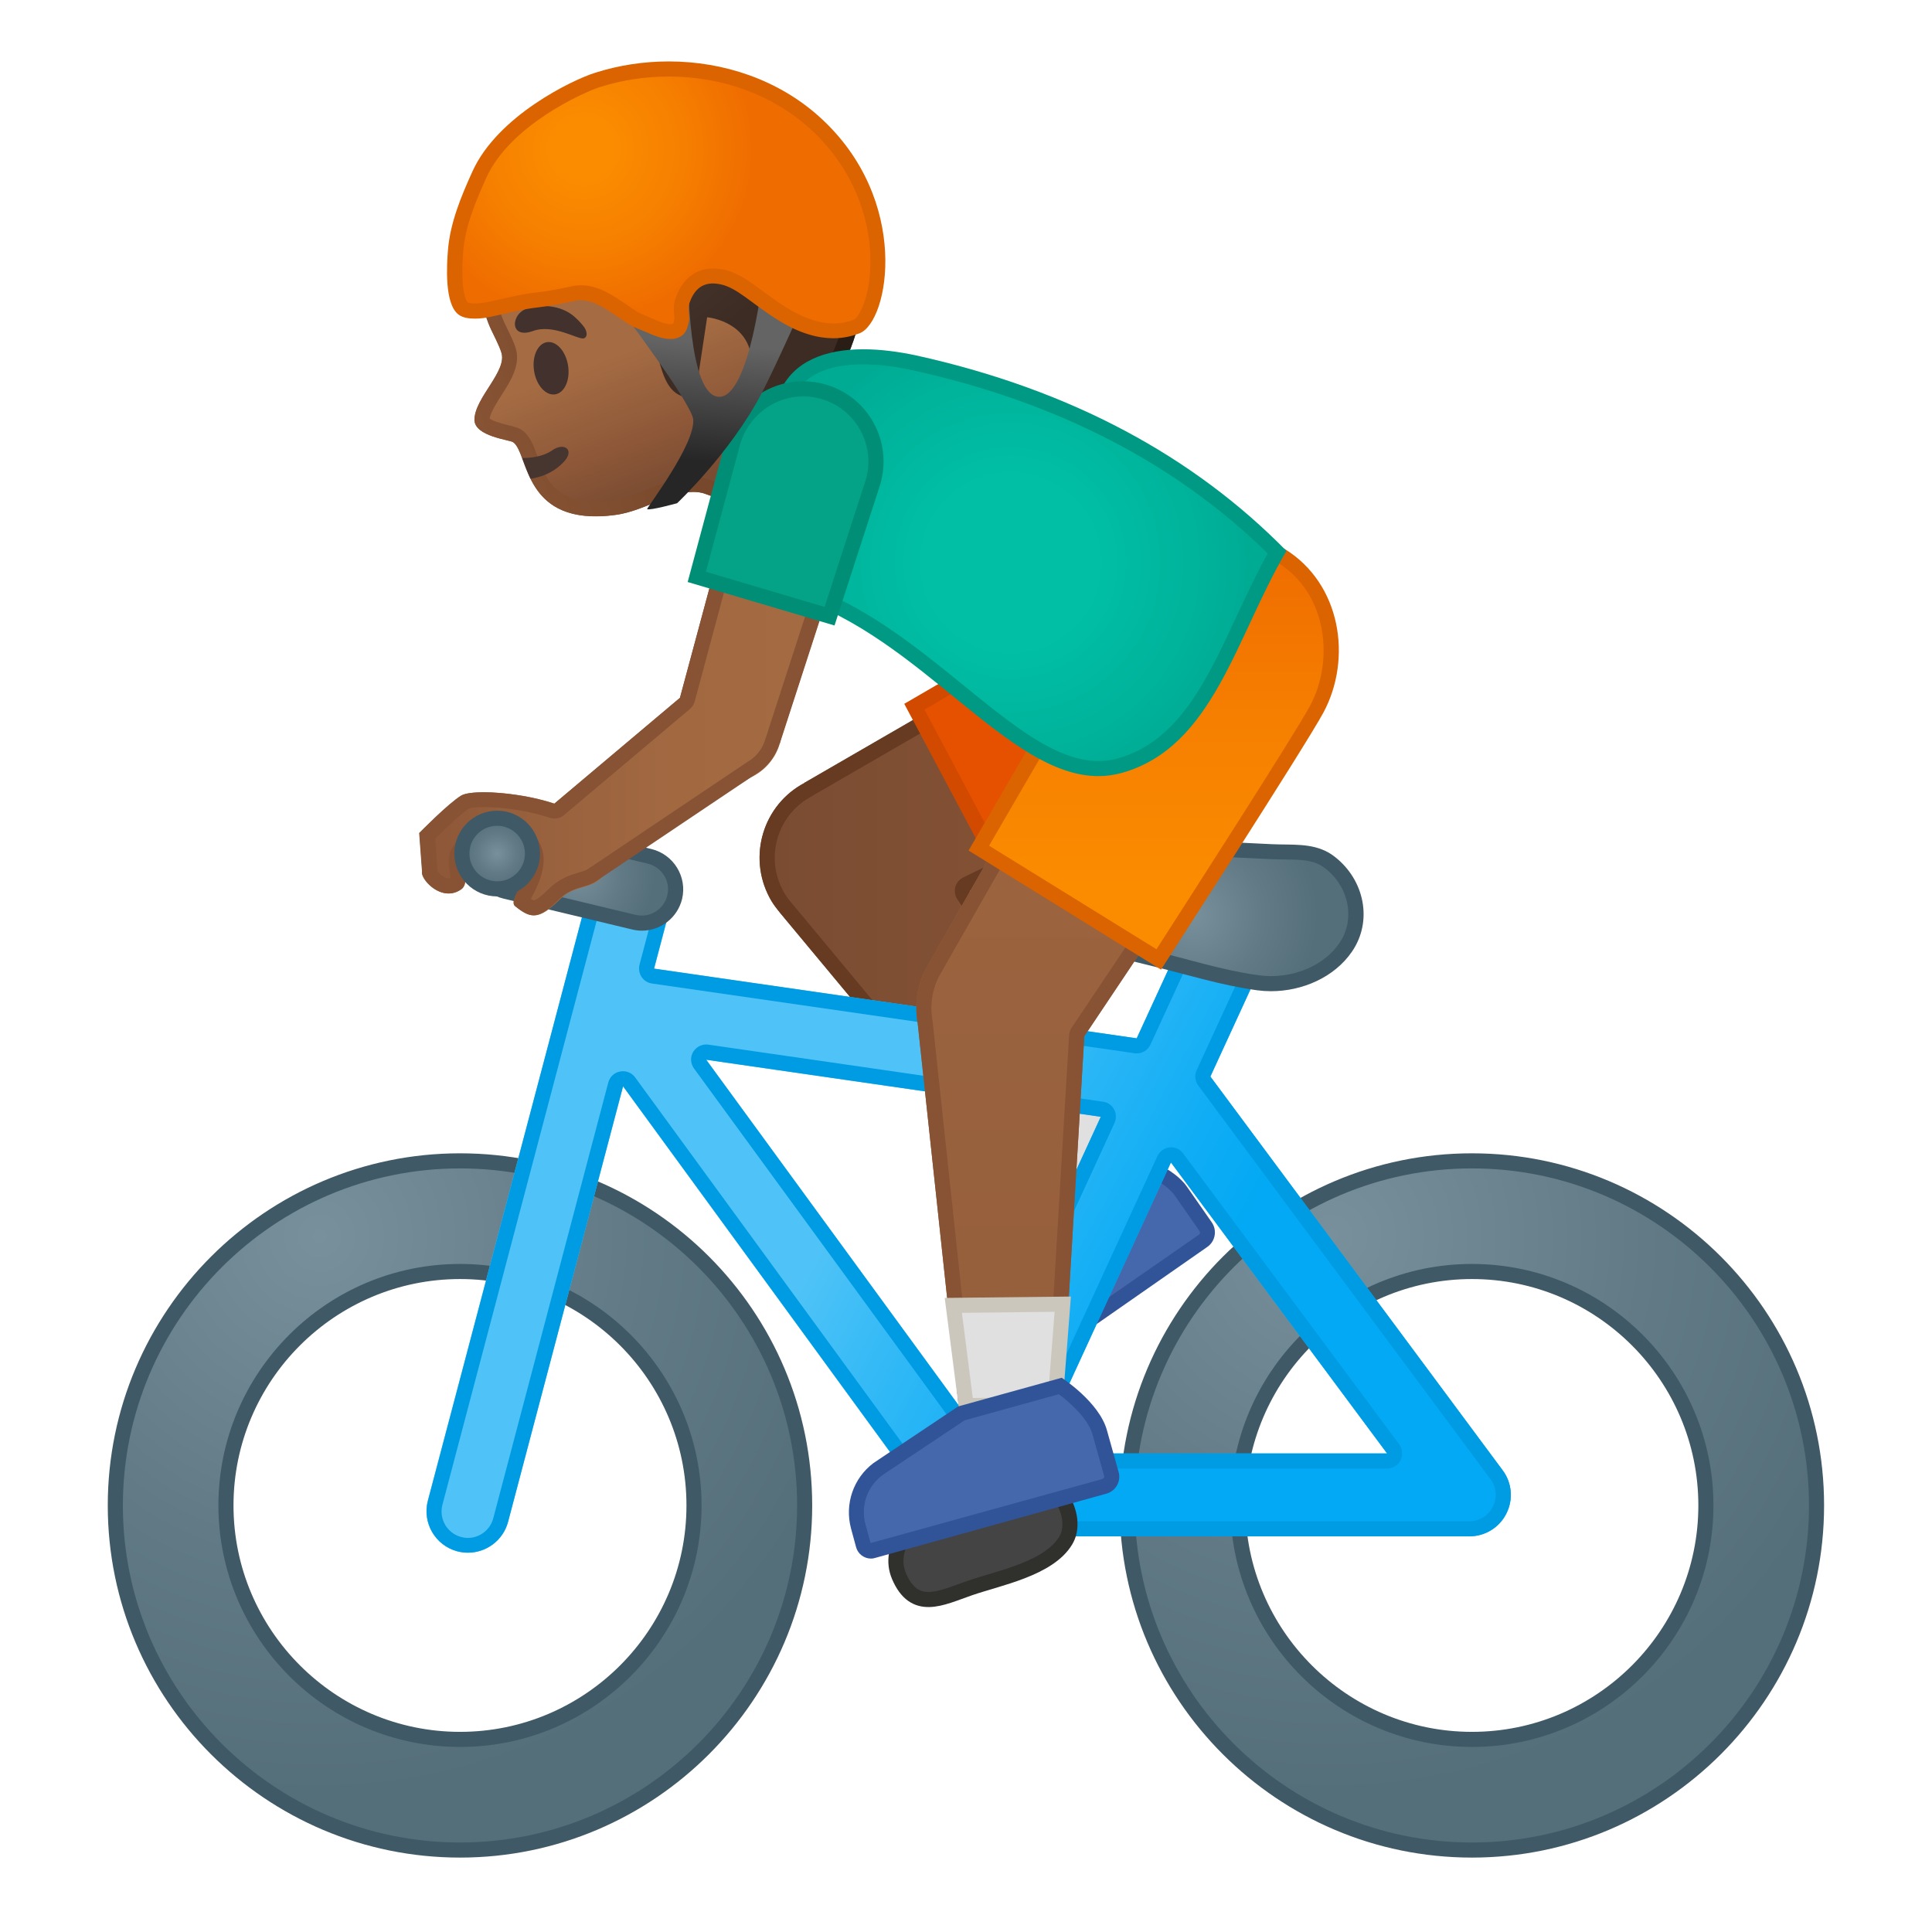 <svg enable-background="new 0 0 128 128" viewBox="0 0 128 128" xmlns="http://www.w3.org/2000/svg" xmlns:xlink="http://www.w3.org/1999/xlink"><defs><rect id="af" x="4" y="4" width="120" height="120"/></defs><clipPath id="a"><use xlink:href="#af"/></clipPath><g clip-path="url(#a)"><path d="m66.37 91.4c-0.17 0-0.33-0.08-0.43-0.23l-0.73-1.06c-0.83-1.21-0.84-2.79-0.02-4.01l3.99-5.31 5.59-3.88c0.66 0.19 2.66 0.85 3.48 2.03l1.63 2.35c0.21 0.3 0.14 0.72-0.17 0.93l-13.05 9.1c-0.08 0.05-0.18 0.08-0.29 0.08z" fill="#4568AD"/><path d="m74.86 77.45c0.88 0.27 2.37 0.89 2.98 1.77l1.63 2.34c0.03 0.05 0.03 0.1 0.03 0.13-0.01 0.03-0.02 0.08-0.07 0.11l-13.08 9.09-0.73-1.06c-0.71-1.04-0.72-2.38-0.03-3.43l3.94-5.25 5.33-3.7m-0.19-1.09-5.85 4.06-4.06 5.4c-0.93 1.39-0.92 3.2 0.03 4.57l0.73 1.06c0.2 0.29 0.52 0.44 0.84 0.44 0.2 0 0.4-0.06 0.58-0.18l13.05-9.1c0.53-0.37 0.66-1.1 0.29-1.63l-1.63-2.34c-1.1-1.59-3.98-2.28-3.98-2.28z" fill="#315499"/></g><g clip-path="url(#a)"><linearGradient id="k" x1="-64.278" x2="-64.278" y1="153.69" y2="174.85" gradientTransform="matrix(.936 -.352 .352 .936 46.073 -155.11)" gradientUnits="userSpaceOnUse"><stop stop-color="#A56C43" offset=".55"/><stop stop-color="#8D5738" offset=".83"/><stop stop-color="#7A4C32" offset="1"/></linearGradient><path d="m52.17 7.84c-3.42-3.38-9.33-3.49-13.82-1.77-5.03 1.92-7.06 6.24-6.83 11.14 0.08 1.78 0.49 3.48 1.03 4.64 0.07 0.14 0.57 1.14 0.66 1.47 0.46 1.24-1.76 3.02-1.77 4.49 0 1.11 2.36 1.33 2.57 1.49 1.07 0.78 0.62 5.65 6.8 4.81 2.16-0.29 4.25-2.03 5.98-1.37 1.86 0.71 5.61 1.47 5.61 1.47l3.93-5.05s-2.02-4.12-0.6-6.36c2.8-4.45-0.71-12.14-3.56-14.96z" fill="url(#k)"/><linearGradient id="g" x1="30.589" x2="56.557" y1="25.7" y2="15.932" gradientUnits="userSpaceOnUse"><stop stop-color="#875334" offset="0"/><stop stop-color="#663B22" offset="1"/></linearGradient><path d="m44.24 5.98c2.98 0 5.54 0.91 7.22 2.58 2.62 2.59 5.91 9.77 3.41 13.71-1.37 2.17-0.27 5.41 0.29 6.76l-3.18 4.08c-1.12-0.24-3.52-0.79-4.85-1.29-0.37-0.14-0.77-0.21-1.19-0.21-1.02 0-2.03 0.41-3 0.8-0.76 0.31-1.54 0.62-2.27 0.72-0.43 0.06-0.83 0.09-1.2 0.09-2.75 0-3.32-1.53-3.87-3.01-0.26-0.71-0.49-1.33-1.01-1.71-0.21-0.15-0.43-0.21-0.8-0.3-0.72-0.17-1.18-0.33-1.35-0.47 0.06-0.4 0.46-1.03 0.78-1.54 0.62-0.96 1.31-2.06 0.93-3.17-0.09-0.31-0.33-0.81-0.65-1.47l-0.06-0.12c-0.51-1.09-0.86-2.69-0.93-4.26-0.13-2.87 0.49-7.99 6.19-10.17 1.76-0.67 3.67-1.02 5.54-1.02m0-1c-2.03 0-4.08 0.4-5.9 1.09-5.03 1.92-7.06 6.24-6.83 11.14 0.08 1.78 0.49 3.48 1.03 4.64 0.07 0.14 0.57 1.14 0.66 1.47 0.46 1.24-1.76 3.02-1.77 4.49 0 1.11 2.36 1.33 2.57 1.49 0.98 0.72 0.68 4.91 5.47 4.91 0.41 0 0.85-0.03 1.33-0.1 1.82-0.25 3.59-1.52 5.14-1.52 0.29 0 0.57 0.04 0.84 0.15 1.86 0.71 5.61 1.47 5.61 1.47l3.93-5.05s-2.02-4.12-0.6-6.36c2.81-4.45-0.71-12.14-3.56-14.96-2.03-2.01-4.94-2.86-7.92-2.86z" fill="url(#g)"/><radialGradient id="f" cx="-57.429" cy="54.545" r="13.186" gradientTransform="matrix(1.02 -.195 .194 .981 87.954 -53.56)" gradientUnits="userSpaceOnUse"><stop stop-color="#554138" offset="0"/><stop stop-color="#3C2C23" offset="1"/></radialGradient><path d="m46.04 26.37 0.81-5.35s3.36 0.28 2.92 3.73c-0.31 2.43 1.47 4.91 2.57 5l0.64 0.11c0.66-3.64 4.88-5.27 4.41-14.55-0.4-8.04-7.94-11.63-14.66-10.91-6.44 0.69-13.12 5.84-11.45 14.49 0.06 0.3 8.51-0.04 10.74 1.78 2.19 1.78 1.09 5.79 4.02 5.7z" fill="url(#f)"/><defs><path id="e" d="m51.43 20.09 0.86 8.61-0.45 0.88s0.35 0.17 0.51 0.18l0.64 0.11c0.66-3.64 4.88-5.27 4.41-14.55-0.41-8.05-7.95-11.64-14.67-10.92-6.44 0.69-13.18 6.16-11.48 14.52 0.01 0.06 1.01 0.08 1.01 0.08l-0.16-1.38 9.88-0.1 9.45 2.57z"/></defs><clipPath id="d"><use xlink:href="#e"/></clipPath><g clip-path="url(#d)"><path d="m44.42 5.31c5.53 0 11.63 3.15 11.98 10.06 0.29 5.84-1.29 8.37-2.69 10.6-0.56 0.89-1.09 1.74-1.43 2.71-0.59-0.4-1.73-2.05-1.51-3.8 0.17-1.32-0.1-2.42-0.8-3.29-1.11-1.37-2.83-1.55-3.03-1.56l-0.94-0.08-0.14 0.92-0.64 4.22c-0.22-0.26-0.4-0.76-0.65-1.66-0.32-1.15-0.73-2.57-1.92-3.54-1.69-1.38-5.62-1.66-9.51-1.83-0.35-0.02-0.73-0.03-1.04-0.05-0.41-2.89 0.22-5.55 1.83-7.74 1.97-2.67 5.3-4.49 8.89-4.88 0.53-0.05 1.07-0.08 1.6-0.08m0-1c-0.57 0-1.13 0.03-1.69 0.09-6.44 0.69-13.15 5.94-11.48 14.49 0.06 0.3 8.54-0.04 10.77 1.78 2.17 1.77 1.12 5.7 3.93 5.7h0.09l0.81-5.35s3.36 0.28 2.92 3.73c-0.31 2.43 1.47 4.91 2.57 5l0.64 0.11c0.66-3.64 4.88-5.27 4.41-14.55-0.36-7.37-6.73-11-12.97-11z" fill="#291D15"/></g><path d="m36.97 28.31-2.27 0.85s0.46 1.03 0.69 1.44c1.22 2.23 3.35 4.42 7.49 3.29 0.38-0.1-3.12-4.93-3.12-4.93l-2.79-0.65z" fill="none"/><defs><path id="c" d="m52.17 7.84c-3.42-3.38-9.33-3.49-13.82-1.77-6.21 2.37-8.14 7.94-6.58 14.21 0 0 0.94 2.55 1.24 3.65 0.79 2.13-1.14 2.04-1.26 3.77-0.11 1.63 2.05 1.45 2.26 1.6 1.07 0.78 0.62 5.65 6.8 4.81 2.16-0.29 3.9-0.76 4.98-0.12l3.54 2.88 5.74-2.14s-3.48-5.39 0.65-11.94c2.81-4.44-0.7-12.13-3.55-14.95z"/></defs><clipPath id="b"><use xlink:href="#c"/></clipPath><g clip-path="url(#b)"><path d="m30.6 30.27c1.75 1.63 5.06 2.22 6.8 0.28 0.66-0.74-0.01-1.28-0.82-0.71-1.32 0.91-4.01 0.51-5.11-0.52-0.72-0.68-1.59 0.28-0.87 0.95z" fill="#473530"/></g><ellipse transform="matrix(.988 -.155 .155 .988 -3.342 5.96)" cx="36.51" cy="24.39" rx="1.14" ry="1.75" fill="#42312C"/><path d="m35.31 21.93c-1.09 0.4-1.4-0.31-1.07-0.93 0.24-0.45 0.89-0.86 2.2-0.7 1.24 0.15 1.79 0.82 2.15 1.23 0.36 0.4 0.35 0.83 0.07 0.89-0.38 0.08-2.01-0.98-3.35-0.49z" fill="#42312C"/><linearGradient id="ao" x1="66.85" x2="66.85" y1="103.26" y2="3.521" gradientUnits="userSpaceOnUse"><stop stop-color="#A56C43" offset="0"/><stop stop-color="#8D5738" offset="1"/></linearGradient><path d="m51.94 60s-0.02-0.03-0.03-0.04c-0.2-0.25-0.35-0.49-0.48-0.73-0.64-1.21-0.77-2.59-0.37-3.89s1.28-2.38 2.49-3.02c0.03-0.02 0.06-0.03 0.08-0.05l23.53-13.61 5.72 10.76-18.83 9.16c-0.13 0.06-0.23 0.18-0.26 0.32-0.04 0.14-0.01 0.29 0.07 0.41l11.11 16.15-6.31 4.64-16.72-20.1z" fill="url(#ao)"/><path d="m76.96 39.34 5.23 9.85-18.37 8.94c-0.26 0.13-0.46 0.36-0.53 0.64s-0.02 0.58 0.14 0.82l10.83 15.75-5.54 4.07-16.26-19.57c-0.04-0.05-0.08-0.09-0.13-0.15-0.01-0.01-0.02-0.03-0.03-0.04-0.18-0.23-0.32-0.44-0.43-0.66-0.58-1.09-0.7-2.33-0.34-3.51s1.16-2.14 2.24-2.72c0.04-0.02 0.09-0.05 0.13-0.08l23.06-13.34m0.39-1.39-24.05 13.91v0.01c-2.74 1.45-3.77 4.85-2.32 7.59 0.15 0.29 0.33 0.55 0.53 0.8l0.04 0.05c0.05 0.06 0.1 0.12 0.15 0.19l16.86 20.27 7.08-5.21-11.38-16.54 19.3-9.39-6.21-11.68z" fill="#875334"/><ellipse transform="matrix(.883 -.469 .469 .883 -11.14 42.888)" cx="80.46" cy="43.79" rx="6.61" ry="6.61" fill="#FBC11B"/><linearGradient id="an" x1="50.824" x2="82.875" y1="59.364" y2="59.364" gradientUnits="userSpaceOnUse"><stop stop-color="#7A4C32" offset="0"/><stop stop-color="#8D5738" offset="1"/></linearGradient><path d="m51.94 60s-0.02-0.03-0.03-0.04c-0.2-0.25-0.35-0.49-0.48-0.73-0.64-1.21-0.77-2.59-0.37-3.89s1.28-2.38 2.49-3.02c0.03-0.02 0.06-0.03 0.08-0.05l23.53-13.61 5.72 10.76-18.83 9.16c-0.13 0.06-0.23 0.18-0.26 0.32-0.04 0.14-0.01 0.29 0.07 0.41l11.11 16.15-6.31 4.64-16.72-20.1z" fill="url(#an)"/><path d="m76.96 39.34 5.23 9.85-18.37 8.94c-0.26 0.13-0.46 0.36-0.53 0.64s-0.02 0.58 0.14 0.82l10.83 15.75-5.54 4.07-16.26-19.57c-0.04-0.05-0.08-0.09-0.13-0.15-0.01-0.01-0.02-0.03-0.03-0.04-0.18-0.23-0.32-0.44-0.43-0.66-0.58-1.09-0.7-2.33-0.34-3.51s1.16-2.14 2.24-2.72c0.04-0.02 0.09-0.05 0.13-0.08l23.06-13.34m0.39-1.39-24.05 13.91v0.01c-2.74 1.45-3.77 4.85-2.32 7.59 0.15 0.29 0.33 0.55 0.53 0.8l0.04 0.05c0.05 0.06 0.1 0.12 0.15 0.19l16.86 20.27 7.08-5.21-11.38-16.54 19.3-9.39-6.21-11.68z" fill="#663B22"/><path d="m60.58 46.83 16.44-9.56 0.09-0.05c1.06-0.56 2.26-0.86 3.45-0.86 2.73 0 5.23 1.5 6.51 3.91 0.92 1.74 1.12 3.73 0.54 5.61s-1.85 3.43-3.59 4.35l-16.87 8.97-6.57-12.37z" fill="#E65100"/><path d="m80.57 36.86c2.55 0 4.87 1.4 6.07 3.64 0.86 1.62 1.04 3.48 0.5 5.23s-1.72 3.19-3.34 4.05l-16.43 8.74-6.12-11.51 15.99-9.29 0.11-0.06c0.99-0.52 2.1-0.8 3.22-0.8m0-1c-1.25 0-2.51 0.3-3.69 0.92v-0.01l-16.97 9.86 7.04 13.24 17.31-9.21c3.84-2.04 5.29-6.8 3.25-10.64-1.4-2.64-4.13-4.16-6.94-4.16z" fill="#D14A00"/><polygon points="71.3 69.26 63.66 74.88 68.56 80.77 75.64 75.56" fill="#E0E0E0" stroke="#CCC7BD" stroke-linecap="round" stroke-linejoin="round" stroke-miterlimit="10"/><radialGradient id="am" cx="88.214" cy="81.891" r="37.047" gradientUnits="userSpaceOnUse"><stop stop-color="#78909C" offset="0"/><stop stop-color="#617A86" offset=".562"/><stop stop-color="#546E7A" offset="1"/></radialGradient><path d="m97.53 122.57c-12.59 0-22.84-10.24-22.84-22.83s10.25-22.83 22.84-22.83 22.83 10.24 22.83 22.83c-0.01 12.59-10.25 22.83-22.83 22.83zm-0.01-38.33c-8.55 0-15.51 6.95-15.51 15.5s6.96 15.5 15.51 15.5 15.5-6.95 15.5-15.5-6.95-15.5-15.5-15.5z" fill="url(#am)"/><path d="m97.52 77.41c12.31 0 22.33 10.02 22.33 22.33s-10.02 22.33-22.33 22.33c-12.32 0-22.34-10.02-22.34-22.33 0.01-12.32 10.03-22.33 22.34-22.33m0 38.33c8.82 0 16-7.18 16-16s-7.18-16-16-16c-8.83 0-16.01 7.18-16.01 16 0.01 8.82 7.19 16 16.01 16m0-39.33c-12.87 0-23.34 10.47-23.34 23.33 0 12.87 10.47 23.33 23.34 23.33 12.86 0 23.33-10.47 23.33-23.33 0-12.87-10.46-23.33-23.33-23.33zm0 38.33c-8.26 0-15.01-6.73-15.01-15s6.74-15 15.01-15 15 6.73 15 15-6.73 15-15 15z" fill="#405966"/><radialGradient id="aj" cx="21.174" cy="81.891" r="37.047" gradientUnits="userSpaceOnUse"><stop stop-color="#78909C" offset="0"/><stop stop-color="#617A86" offset=".562"/><stop stop-color="#546E7A" offset="1"/></radialGradient><path d="m30.49 122.57c-12.59 0-22.84-10.24-22.84-22.83s10.25-22.83 22.84-22.83 22.83 10.24 22.83 22.83c-0.01 12.59-10.25 22.83-22.83 22.83zm-0.01-38.33c-8.55 0-15.51 6.95-15.51 15.5s6.96 15.5 15.51 15.5 15.5-6.95 15.5-15.5-6.95-15.5-15.5-15.5z" fill="url(#aj)"/><path d="m30.48 77.41c12.31 0 22.33 10.02 22.33 22.33s-10.02 22.33-22.33 22.33c-12.32 0-22.34-10.02-22.34-22.33 0.01-12.32 10.03-22.33 22.34-22.33m0 38.33c8.82 0 16-7.18 16-16s-7.18-16-16-16c-8.83 0-16.01 7.18-16.01 16 0.01 8.82 7.19 16 16.01 16m0-39.33c-12.87 0-23.34 10.47-23.34 23.33 0 12.87 10.47 23.33 23.34 23.33 12.86 0 23.33-10.47 23.33-23.33 0-12.87-10.46-23.33-23.33-23.33zm0 38.33c-8.26 0-15.01-6.73-15.01-15s6.74-15 15.01-15 15 6.73 15 15-6.73 15-15 15z" fill="#405966"/><linearGradient id="ai" x1="53.027" x2="88.271" y1="66.011" y2="85.007" gradientUnits="userSpaceOnUse"><stop stop-color="#4FC3F7" offset=".224"/><stop stop-color="#32B9F6" offset=".416"/><stop stop-color="#10ADF5" offset=".682"/><stop stop-color="#03A9F4" offset=".826"/></linearGradient><path d="m77.15 74.57c-0.13 0-0.26-0.01-0.4-0.03l-36.42-5.26c-1.5-0.22-2.54-1.6-2.32-3.1s1.64-2.55 3.11-2.32l36.42 5.26c1.5 0.22 2.54 1.61 2.32 3.11-0.2 1.36-1.37 2.34-2.71 2.34z" fill="url(#ai)"/><linearGradient id="ah" x1="51.442" x2="86.692" y1="68.952" y2="87.952" gradientUnits="userSpaceOnUse"><stop stop-color="#4FC3F7" offset=".224"/><stop stop-color="#32B9F6" offset=".416"/><stop stop-color="#10ADF5" offset=".682"/><stop stop-color="#03A9F4" offset=".826"/></linearGradient><path d="m64.44 101.78c-0.87 0-1.7-0.42-2.22-1.12l-23.71-32.48c-0.9-1.22-0.63-2.94 0.6-3.83 1.22-0.89 2.94-0.62 3.83 0.6l20.96 28.69 15.04-32.74c0.63-1.38 2.26-1.98 3.64-1.35s1.99 2.26 1.35 3.64l-17 36.99c-0.4 0.88-1.25 1.48-2.22 1.58-0.09 0.01-0.18 0.02-0.27 0.02z" fill="url(#ah)"/><linearGradient id="ag" x1="48.916" x2="84.166" y1="73.638" y2="92.638" gradientUnits="userSpaceOnUse"><stop stop-color="#4FC3F7" offset=".224"/><stop stop-color="#32B9F6" offset=".416"/><stop stop-color="#10ADF5" offset=".682"/><stop stop-color="#03A9F4" offset=".826"/></linearGradient><path d="m97.35 101.78h-32.91c-1.51 0-2.74-1.23-2.74-2.74s1.23-2.74 2.74-2.74h27.46l-16.96-22.83c-0.9-1.22-0.65-2.94 0.57-3.84s2.94-0.65 3.84 0.57l20.2 27.2c0.62 0.83 0.72 1.94 0.25 2.87-0.46 0.92-1.41 1.51-2.45 1.51z" fill="url(#ag)"/><linearGradient id="ab" x1="43.529" x2="78.779" y1="83.632" y2="102.63" gradientUnits="userSpaceOnUse"><stop stop-color="#4FC3F7" offset=".224"/><stop stop-color="#32B9F6" offset=".416"/><stop stop-color="#10ADF5" offset=".682"/><stop stop-color="#03A9F4" offset=".826"/></linearGradient><path d="m31 102.87c-0.24 0-0.47-0.03-0.71-0.09-1.46-0.39-2.33-1.89-1.95-3.35l10.76-40.71c0.4-1.46 1.9-2.34 3.35-1.95 1.47 0.39 2.35 1.89 1.96 3.35l-10.75 40.71c-0.33 1.23-1.45 2.04-2.66 2.04z" fill="url(#ab)"/><path d="m41.75 57.67c0.15 0 0.3 0.02 0.44 0.06 0.45 0.12 0.83 0.41 1.07 0.81 0.23 0.4 0.3 0.87 0.18 1.32l-1.07 4.05c-0.07 0.28-0.02 0.57 0.13 0.81 0.16 0.24 0.41 0.4 0.69 0.44l31.98 4.62c0.05 0.01 0.1 0.01 0.14 0.01 0.39 0 0.74-0.22 0.91-0.58l3.63-7.89c0.28-0.62 0.9-1.01 1.59-1.01 0.25 0 0.49 0.05 0.72 0.16 0.43 0.2 0.75 0.54 0.91 0.98s0.14 0.91-0.05 1.33l-3.74 8.13c-0.15 0.33-0.11 0.72 0.11 1.01l19.36 26.08c0.4 0.53 0.46 1.23 0.15 1.83-0.29 0.59-0.89 0.96-1.55 0.96h-32.91c-0.12 0-0.24-0.02-0.38-0.05-0.03-0.01-0.07-0.02-0.11-0.03-0.11-0.03-0.19-0.06-0.26-0.09-0.03-0.01-0.05-0.03-0.11-0.06-0.07-0.04-0.14-0.08-0.2-0.13-0.04-0.03-0.08-0.06-0.11-0.09-0.06-0.05-0.1-0.11-0.15-0.17-0.03-0.04-0.07-0.08-0.11-0.12l-20.93-28.67c-0.19-0.26-0.49-0.41-0.81-0.41-0.06 0-0.12 0.01-0.19 0.02-0.38 0.07-0.68 0.35-0.78 0.73l-7.62 28.87c-0.2 0.76-0.89 1.3-1.68 1.3-0.16 0-0.3-0.02-0.45-0.06-0.93-0.25-1.48-1.2-1.24-2.13l10.75-40.7c0.21-0.79 0.9-1.33 1.69-1.33m22.15 36.97c0.03 0 0.07 0 0.1-0.01 0.35-0.04 0.66-0.26 0.81-0.58l9.03-19.65c0.13-0.29 0.12-0.62-0.03-0.9s-0.42-0.47-0.74-0.51l-26.14-3.78c-0.05-0.01-0.1-0.01-0.14-0.01-0.35 0-0.67 0.18-0.86 0.48-0.21 0.34-0.19 0.78 0.05 1.11l17.11 23.43c0.19 0.27 0.49 0.42 0.81 0.42m4.82 2.65h23.18c0.38 0 0.72-0.21 0.89-0.55s0.13-0.74-0.09-1.05l-14.32-19.28c-0.19-0.26-0.49-0.4-0.8-0.4-0.03 0-0.07 0-0.1 0.01-0.35 0.04-0.66 0.26-0.8 0.58l-8.86 19.28c-0.14 0.31-0.12 0.67 0.07 0.96 0.17 0.28 0.49 0.45 0.83 0.45m-26.97-40.62c-1.21 0-2.32 0.81-2.65 2.04l-10.75 40.72c-0.38 1.46 0.49 2.96 1.95 3.35 0.24 0.06 0.47 0.09 0.71 0.09 1.21 0 2.32-0.81 2.65-2.04l7.62-28.86 20.95 28.69c0.04 0.05 0.09 0.09 0.13 0.14 0.08 0.09 0.15 0.18 0.24 0.26l0.18 0.15c0.1 0.08 0.2 0.15 0.31 0.21 0.06 0.03 0.12 0.07 0.18 0.1 0.13 0.06 0.27 0.11 0.4 0.15 0.05 0.02 0.1 0.04 0.16 0.05 0.19 0.04 0.4 0.07 0.6 0.07h32.92c1.04 0 1.99-0.58 2.45-1.51 0.47-0.92 0.38-2.04-0.25-2.87l-19.36-26.09 3.74-8.13c0.64-1.38 0.03-3.01-1.35-3.64-0.37-0.17-0.76-0.25-1.14-0.25-1.04 0-2.04 0.59-2.5 1.6l-3.63 7.89-31.98-4.62 1.07-4.05c0.39-1.46-0.48-2.96-1.96-3.35-0.23-0.07-0.46-0.1-0.69-0.1zm22.15 36.97-17.11-23.43 26.14 3.78-9.03 19.65zm4.82 2.65 8.86-19.28 14.32 19.28h-23.18z" fill="#009CE3"/><path d="m62.21 99.76c-1.67 0.74-3.47 2.72-2.65 4.66 1.03 2.41 2.77 1.46 4.67 0.8s5.26-1.28 6.38-3.16c0.83-1.39-0.31-3.72-1.9-3.98-0.96-0.16-5.6 1.28-6.5 1.68z" clip-rule="evenodd" fill="#444" fill-rule="evenodd" stroke="#30302D" stroke-linecap="round" stroke-linejoin="round" stroke-miterlimit="10"/><radialGradient id="aa" cx="38.248" cy="57.884" r="5.154" gradientUnits="userSpaceOnUse"><stop stop-color="#78909C" offset="0"/><stop stop-color="#617A86" offset=".562"/><stop stop-color="#546E7A" offset="1"/></radialGradient><path d="m42.52 61.15c-0.18 0-0.35-0.02-0.52-0.06l-8.54-2.05c-0.58-0.14-1.08-0.5-1.39-1.01s-0.41-1.11-0.27-1.7c0.24-1.01 1.14-1.72 2.19-1.72 0.17 0 0.35 0.02 0.52 0.06l8.54 2.05c1.2 0.29 1.95 1.5 1.66 2.71-0.25 1.01-1.15 1.72-2.19 1.72z" fill="url(#aa)"/><path d="m33.98 55.12c0.14 0 0.27 0.02 0.4 0.05l8.54 2.05c0.94 0.23 1.52 1.17 1.29 2.1-0.19 0.79-0.89 1.34-1.7 1.34-0.14 0-0.27-0.02-0.41-0.05l-8.54-2.05c-0.45-0.11-0.84-0.39-1.08-0.78-0.24-0.4-0.32-0.87-0.21-1.32 0.2-0.79 0.9-1.34 1.71-1.34m0-1c-1.24 0-2.37 0.84-2.67 2.1-0.35 1.48 0.55 2.96 2.03 3.31l8.54 2.05c0.21 0.05 0.42 0.08 0.64 0.08 1.24 0 2.36-0.84 2.67-2.1 0.35-1.47-0.56-2.95-2.03-3.31l-8.54-2.05c-0.21-0.06-0.43-0.08-0.64-0.08z" fill="#405966"/><radialGradient id="z" cx="79.013" cy="60.619" r="8.311" gradientUnits="userSpaceOnUse"><stop stop-color="#78909C" offset="0"/><stop stop-color="#617A86" offset=".562"/><stop stop-color="#546E7A" offset="1"/></radialGradient><path d="m84.22 65.17c-0.28 0-0.56-0.02-0.84-0.06-1.67-0.23-3.35-0.67-4.97-1.1-0.67-0.18-1.33-0.35-2-0.51l-0.32-0.08c-1.98-0.48-4.04-0.98-5.84-1.96-1.81-0.98-2.4-2-1.91-3.29 0.46-1.2 1.71-2.11 2.9-2.11h0.14c0.78 0.04 1.57 0.05 2.35 0.05 0.51 0 1.03 0 1.54-0.01s1.03-0.01 1.54-0.01c1.03 0 1.86 0.02 2.6 0.07 1.57 0.1 3.15 0.17 4.72 0.25h0.12c0.29 0.01 0.57 0.02 0.86 0.02 0.97 0.01 1.89 0.02 2.68 0.47 0.1 0.06 0.23 0.14 0.34 0.23 1.79 1.39 2.24 3.85 1.03 5.61-1 1.51-2.9 2.43-4.94 2.43z" clip-rule="evenodd" fill="url(#z)" fill-rule="evenodd"/><path d="m71.24 56.57h0.11c0.69 0.04 1.44 0.05 2.37 0.05 0.52 0 1.04-0.01 1.55-0.01 0.51-0.01 1.03-0.01 1.54-0.01 1.02 0 1.84 0.02 2.58 0.07 1.54 0.1 3.12 0.17 4.63 0.24l0.2 0.01c0.29 0.01 0.59 0.02 0.88 0.02 0.94 0.01 1.76 0.02 2.4 0.39 0.1 0.06 0.21 0.13 0.32 0.22 1.57 1.22 1.98 3.39 0.92 4.93-0.92 1.35-2.66 2.19-4.54 2.19-0.26 0-0.52-0.02-0.77-0.05-1.64-0.22-3.31-0.66-4.92-1.09-0.67-0.18-1.34-0.35-2.01-0.52l-0.32-0.08c-1.95-0.47-3.97-0.96-5.71-1.91-1.97-1.06-1.97-1.91-1.68-2.67 0.41-1.01 1.46-1.78 2.45-1.78m0-1c-1.47 0-2.86 1.11-3.37 2.43-0.72 1.87 0.55 3.05 2.14 3.91 1.95 1.06 4.14 1.56 6.27 2.08 2.32 0.56 4.64 1.3 7.02 1.62 0.3 0.04 0.6 0.06 0.91 0.06 2.06 0 4.19-0.91 5.36-2.62 1.4-2.04 0.82-4.76-1.13-6.28-0.13-0.1-0.27-0.2-0.41-0.28-1.15-0.65-2.44-0.5-3.76-0.56-1.6-0.08-3.22-0.15-4.82-0.25-0.88-0.06-1.76-0.07-2.64-0.07-1.03 0-2.07 0.02-3.09 0.02-0.78 0-1.55-0.01-2.32-0.05-0.04-0.01-0.1-0.01-0.16-0.01z" fill="#405966"/><linearGradient id="y" x1="73.624" x2="73.624" y1="-4.918" y2="148.27" gradientUnits="userSpaceOnUse"><stop stop-color="#A56C43" offset="0"/><stop stop-color="#8D5738" offset="1"/></linearGradient><path d="m86.54 46.67-11.24-6.96-13.77 24.14h0.01c-0.76 1.23-0.98 2.63-0.74 3.95l2.77 25.84 6.79-0.09 1.48-24.9 14.7-21.98z" fill="url(#y)"/><ellipse transform="matrix(.526 -.85 .85 .526 1.61 89.267)" cx="80.92" cy="43.19" rx="6.61" ry="6.61" fill="#FBC11B"/><path d="m75.66 41.1 9.48 5.87-14.14 21.12c-0.1 0.15-0.16 0.32-0.17 0.5l-1.43 23.97-4.94 0.06-2.67-24.93c0-0.02-0.01-0.05-0.01-0.07-0.2-1.13 0.01-2.28 0.61-3.24 0.03-0.04 0.05-0.09 0.07-0.13l13.2-23.15m-0.36-1.39-13.77 24.14h0.01c-0.76 1.23-0.98 2.63-0.74 3.95l2.77 25.84 6.79-0.09 1.48-24.9 14.72-21.98-11.26-6.96z" fill="#875334"/><polygon points="63.15 86.49 70.41 86.41 69.88 93.05 64 93.13" fill="#E0E0E0"/><path d="m69.87 86.91-0.44 5.65-4.98 0.06-0.72-5.64 6.14-0.07m1.08-1.01zl-8.36 0.09 0.98 7.64 6.79-0.09 0.59-7.64z" fill="#CCC7BD"/><linearGradient id="x" x1="76.52" x2="76.52" y1="63.565" y2="35.712" gradientUnits="userSpaceOnUse"><stop stop-color="#FB8C00" offset=".171"/><stop stop-color="#F67F00" offset=".562"/><stop stop-color="#EF6C00" offset=".983"/></linearGradient><path d="m64.85 56.19 9.84-16.93c0.01-0.02 0.02-0.03 0.04-0.05 1.35-2.18 3.7-3.49 6.27-3.49 1.36 0 2.7 0.38 3.87 1.1 3.63 2.24 4.05 7.02 2.37 10.17-1.06 1.98-8.91 14.17-10.47 16.58l-11.92-7.38z" fill="url(#x)"/><path d="m81 36.21c1.27 0 2.52 0.36 3.61 1.03 3.38 2.09 3.77 6.56 2.19 9.51-1 1.87-8.16 12.99-10.18 16.14l-11.09-6.86 9.58-16.49c0.02-0.02 0.03-0.04 0.04-0.07 1.27-2.04 3.45-3.26 5.85-3.26m0-1c-2.63 0-5.21 1.32-6.7 3.73l-10.13 17.41 12.75 7.89s9.56-14.8 10.76-17.03c1.93-3.6 1.15-8.54-2.55-10.83-1.29-0.79-2.72-1.17-4.13-1.17z" fill="#DB6300"/><path d="m57.7 102.75c-0.23 0-0.44-0.16-0.5-0.38l-0.34-1.25c-0.38-1.42 0.13-2.91 1.31-3.79l5.53-3.69 6.56-1.81c0.56 0.4 2.23 1.68 2.61 3.07l0.77 2.75c0.05 0.17 0.03 0.35-0.06 0.51s-0.23 0.27-0.4 0.32l-15.33 4.26c-0.06 0-0.11 0.01-0.15 0.01z" fill="#4568AD"/><path d="m70.15 92.37c0.74 0.55 1.94 1.63 2.23 2.66l0.77 2.75c0.02 0.06 0 0.1-0.02 0.13s-0.05 0.06-0.1 0.08l-15.35 4.24-0.34-1.24c-0.33-1.21 0.11-2.49 1.11-3.25l5.46-3.64 6.24-1.73m0.19-1.09-6.86 1.9-5.61 3.75c-1.33 1-1.92 2.71-1.49 4.33l0.34 1.25c0.12 0.45 0.54 0.75 0.98 0.75 0.09 0 0.18-0.01 0.27-0.04l15.33-4.26c0.62-0.17 0.99-0.82 0.81-1.44l-0.77-2.75c-0.51-1.88-3-3.49-3-3.49z" fill="#315499"/><radialGradient id="w" cx="66.951" cy="37.28" r="15.779" gradientUnits="userSpaceOnUse"><stop stop-color="#00BFA5" offset=".364"/><stop stop-color="#00B29A" offset=".812"/><stop stop-color="#00AB94" offset="1"/></radialGradient><path d="m72.77 50.92c-2.95 0-5.87-2.38-9.26-5.14-3.11-2.53-6.62-5.39-10.74-6.7-1.28-0.41-2.32-1.39-2.93-2.78-0.73-1.68-0.74-3.68-0.01-5.22 0.8-1.67 1.57-3.33 2.29-4.93 0.74-1.68 2.45-2.52 5.07-2.52 1.02 0 2.16 0.13 3.37 0.4 9.8 2.15 17.89 6.37 24.05 12.55-0.83 1.45-1.54 2.99-2.24 4.48-2.04 4.37-3.96 8.49-8.19 9.67-0.46 0.13-0.94 0.19-1.41 0.19z" fill="url(#w)"/><path d="m57.2 24.14c0.99 0 2.08 0.13 3.26 0.39 9.56 2.1 17.47 6.18 23.53 12.14-0.76 1.36-1.42 2.79-2.07 4.18-1.98 4.26-3.86 8.28-7.87 9.4-0.42 0.12-0.84 0.17-1.28 0.17-2.77 0-5.63-2.33-8.95-5.03-3.14-2.55-6.7-5.45-10.9-6.78-1.14-0.36-2.07-1.25-2.62-2.5-0.67-1.53-0.67-3.41-0.02-4.8 0.79-1.65 1.56-3.31 2.3-4.95 0.65-1.48 2.21-2.22 4.62-2.22m0-1c-2.52 0-4.63 0.78-5.53 2.82-0.73 1.62-1.49 3.27-2.28 4.92-1.41 2.99-0.26 7.58 3.24 8.68 8.37 2.66 14.13 11.86 20.14 11.86 0.51 0 1.03-0.07 1.54-0.21 6.08-1.69 7.57-9.03 10.92-14.71-6.11-6.23-14.25-10.69-24.57-12.96-1.18-0.25-2.36-0.4-3.46-0.4z" fill="#009984"/><linearGradient id="v" x1="36.716" x2="49.72" y1="51.762" y2="51.762" gradientUnits="userSpaceOnUse"><stop stop-color="#8D5738" offset="0"/><stop stop-color="#97603D" offset=".216"/><stop stop-color="#A26941" offset=".573"/><stop stop-color="#A56C43" offset="1"/></linearGradient><polygon points="36.72 53.91 45.96 46.12 49.72 50.93 39.58 57.4" fill="url(#v)"/><path d="m45.89 46.84 3.1 3.97-9.31 5.94-2.27-2.76 8.48-7.15m0.15-1.44-10.02 8.44 3.45 4.21 10.98-7.01-4.41-5.64z" fill="#875334"/><linearGradient id="u" x1="45.395" x2="56.847" y1="39.143" y2="39.143" gradientUnits="userSpaceOnUse"><stop stop-color="#8D5738" offset="0"/><stop stop-color="#97603D" offset=".216"/><stop stop-color="#A26941" offset=".573"/><stop stop-color="#A56C43" offset="1"/></linearGradient><polygon points="45.4 46.89 50.03 29.63 56.85 31.65 51.34 48.65" fill="url(#u)"/><path d="m50.38 30.26 5.83 1.73-5.2 16.05-5.01-1.48 4.38-16.3m-0.7-1.25-4.9 18.22 6.88 2.04 5.82-17.95-7.8-2.31z" fill="#875334"/><linearGradient id="t" x1="44.638" x2="51.811" y1="48.252" y2="48.252" gradientUnits="userSpaceOnUse"><stop stop-color="#8D5738" offset="0"/><stop stop-color="#97603D" offset=".216"/><stop stop-color="#A26941" offset=".573"/><stop stop-color="#A56C43" offset="1"/></linearGradient><circle cx="48.22" cy="48.25" r="3.59" fill="url(#t)"/><ellipse transform="matrix(.284 -.959 .959 .284 9.444 72.974)" cx="53.58" cy="30.16" rx="4.06" ry="4.06" fill="#FBC11B"/><linearGradient id="s" x1="27.783" x2="40.11" y1="56.57" y2="56.57" gradientUnits="userSpaceOnUse"><stop stop-color="#8D5738" offset="0"/><stop stop-color="#97603D" offset=".216"/><stop stop-color="#A26941" offset=".573"/><stop stop-color="#A56C43" offset="1"/></linearGradient><path d="m34.14 60.04c-0.36-0.3 0.35-1.18 0.66-2.04 0.43-1.2 0.21-1.76-0.55-2.39-0.4-0.33-2.43-0.17-2.43-0.17s-0.64 0.64-1.01 1.27c-0.32 0.53 0.41 1.78-0.27 2.23-1.31 0.88-2.69-0.73-2.56-1.19l-0.19-2.56s1.94-1.97 2.78-2.48c0.84-0.5 4.95-0.13 7 0.87 1.35 0.66 2.81 3.87 2.52 4.29-0.83 1.18-1.9 0.61-3.04 1.76-1.35 1.33-1.89 1.24-2.91 0.41z" fill="url(#s)"/><linearGradient id="r" x1="28.297" x2="56.847" y1="44.893" y2="44.893" gradientUnits="userSpaceOnUse"><stop stop-color="#8D5738" offset="0"/><stop stop-color="#97603D" offset=".216"/><stop stop-color="#A26941" offset=".573"/><stop stop-color="#A56C43" offset="1"/></linearGradient><path d="m35.37 60.15c-0.2 0-0.44-0.12-0.82-0.42 0.05-0.16 0.2-0.45 0.3-0.66 0.15-0.29 0.3-0.6 0.42-0.91 0.48-1.31 0.28-2.13-0.69-2.95-0.19-0.16-0.54-0.32-1.7-0.32-0.57 0-1.09 0.04-1.09 0.04-0.12 0.01-0.23 0.06-0.31 0.15-0.03 0.03-0.68 0.69-1.09 1.36-0.23 0.38-0.16 0.83-0.1 1.27 0.05 0.32 0.1 0.71-0.02 0.8-0.17 0.12-0.35 0.17-0.54 0.17-0.64 0-1.22-0.68-1.26-0.9l-0.17-2.42c0.62-0.62 1.93-1.89 2.52-2.24 0.09-0.06 0.46-0.15 1.23-0.15 1.19 0 3.04 0.23 4.52 0.73 0.05 0.02 0.11 0.03 0.16 0.03 0.12 0 0.23-0.04 0.32-0.12l8.33-7.02c0.08-0.07 0.13-0.15 0.16-0.25l4.5-16.73 6.81 2.02-5.66 17.46c-0.18 0.62-0.54 1.15-1.04 1.55l-10.87 7.3c-0.23 0.16-0.5 0.24-0.8 0.33-0.51 0.15-1.15 0.34-1.79 0.98-0.62 0.63-1.02 0.9-1.32 0.9z" fill="url(#r)"/><path d="m50.38 30.26 5.83 1.73-5.51 17c-0.15 0.5-0.44 0.93-0.84 1.26l-10.87 7.3c-0.16 0.11-0.38 0.18-0.66 0.26-0.54 0.16-1.27 0.38-2 1.11s-0.95 0.73-0.96 0.73-0.06-0.01-0.2-0.09c0.04-0.09 0.09-0.18 0.13-0.26 0.15-0.29 0.32-0.62 0.44-0.96 0.55-1.51 0.29-2.55-0.85-3.5-0.37-0.31-0.96-0.44-2.02-0.44-0.59 0-1.11 0.04-1.13 0.04-0.24 0.02-0.46 0.12-0.63 0.29-0.07 0.07-0.73 0.75-1.16 1.46-0.32 0.53-0.23 1.12-0.16 1.6 0.02 0.11 0.04 0.27 0.05 0.38-0.05 0.01-0.08 0.02-0.11 0.02-0.3 0-0.63-0.31-0.75-0.49v-0.03l-0.15-2.11c0.74-0.73 1.8-1.72 2.23-1.99 0 0 0.24-0.1 1-0.1 1.35 0 3.14 0.29 4.36 0.71 0.11 0.04 0.22 0.05 0.32 0.05 0.23 0 0.46-0.08 0.64-0.24l8.33-7.02c0.16-0.13 0.27-0.31 0.32-0.51l4.35-16.2m-0.7-1.25-4.63 17.22-8.33 7.02c-1.43-0.49-3.34-0.76-4.68-0.76-0.69 0-1.24 0.07-1.49 0.22-0.84 0.5-2.78 2.48-2.78 2.48l0.19 2.56c-0.1 0.37 0.74 1.44 1.75 1.44 0.26 0 0.54-0.07 0.81-0.26 0.68-0.45-0.05-1.7 0.27-2.23 0.38-0.63 1.01-1.27 1.01-1.27s0.5-0.04 1.05-0.04c0.56 0 1.18 0.04 1.38 0.21 0.76 0.63 0.98 1.19 0.55 2.39-0.31 0.86-1.02 1.75-0.66 2.04 0.47 0.38 0.84 0.61 1.23 0.61 0.46 0 0.94-0.31 1.66-1.03 0.92-0.92 1.79-0.74 2.52-1.25l10.9-7.32c0.56-0.44 0.99-1.05 1.21-1.78l5.82-17.95-7.78-2.3z" fill="#875334"/><path d="m46.17 38.22 2.41-8.96c0.01-0.01 0.01-0.03 0.02-0.05 0.6-2.03 2.5-3.45 4.62-3.45 0.46 0 0.92 0.07 1.37 0.2 2.55 0.75 4.01 3.44 3.25 5.99l-2.88 8.87-8.79-2.6z" fill="#04A287"/><path d="m53.21 26.26c0.41 0 0.83 0.06 1.23 0.18 2.29 0.68 3.59 3.09 2.92 5.35l-2.73 8.42-7.86-2.33 2.27-8.46c0.01-0.02 0.01-0.04 0.02-0.06 0.55-1.82 2.26-3.1 4.15-3.1m0-1c-2.3 0-4.42 1.5-5.1 3.81l-2.55 9.49 9.73 2.88 3.03-9.35c0.83-2.82-0.77-5.78-3.59-6.61-0.51-0.15-1.01-0.22-1.52-0.22z" fill="#008F76"/><linearGradient id="q" x1="84.294" x2="84.294" y1="-2.466" y2="5.405" gradientTransform="matrix(.996 .087 -.087 .996 -37.22 17.865)" gradientUnits="userSpaceOnUse"><stop stop-color="#646464" offset="0"/><stop stop-color="#262626" offset=".995"/></linearGradient><path d="m45.93 27.8c0.11 1.66-2.98 5.7-3.06 5.93 0.18 0.11 1.99-0.39 1.99-0.39s3.54-3.34 5.61-7.3c0.93-1.78 3.03-6.51 3.03-6.51l-2.93-1.43s-0.86 8.22-2.93 8.19c-2.08-0.03-2.04-7.99-2.04-7.99l-4.67 1.94s4.94 6.53 5 7.56z" fill="url(#q)"/><radialGradient id="p" cx="74.913" cy="-14.556" r="11.652" gradientTransform="matrix(.996 .087 -.087 .996 -37.22 17.865)" gradientUnits="userSpaceOnUse"><stop stop-color="#FB8C00" offset=".171"/><stop stop-color="#F67F00" offset=".562"/><stop stop-color="#EF6C00" offset=".983"/></radialGradient><path d="m44.4 21.96c-0.5 0-1.1-0.28-1.3-0.37-0.14-0.06-0.28-0.12-0.41-0.17-0.26-0.1-0.5-0.2-0.73-0.34-0.24-0.14-0.48-0.31-0.73-0.48-0.87-0.59-1.76-1.21-2.77-1.21-0.16 0-0.32 0.02-0.47 0.05l-0.1 0.02c-0.74 0.16-1.51 0.32-2.27 0.4-0.8 0.09-1.56 0.26-2.3 0.43-0.33 0.08-0.65 0.15-0.98 0.22-0.17 0.04-0.52 0.1-0.88 0.1s-0.63-0.06-0.78-0.17c-0.18-0.13-0.76-0.81-0.5-3.85 0.15-1.76 0.89-3.52 1.58-5.03 1.65-3.62 6.65-5.89 7.8-6.26 1.53-0.49 3.13-0.74 4.76-0.74 3.69 0 7.12 1.26 9.66 3.56 3.82 3.45 4.58 7.93 4.03 10.98-0.27 1.5-0.83 2.35-1.23 2.51-0.51 0.2-1.02 0.3-1.56 0.3-1.05 0-2.2-0.38-3.41-1.14-0.62-0.39-1.15-0.78-1.61-1.12-0.87-0.65-1.56-1.16-2.4-1.32-0.2-0.04-0.39-0.06-0.56-0.06-0.97 0-1.66 0.56-2.04 1.66-0.1 0.3-0.08 0.59-0.05 0.84 0.01 0.15 0.03 0.29 0.01 0.4-0.08 0.46-0.19 0.58-0.22 0.61-0.14 0.12-0.31 0.18-0.54 0.18z" fill="url(#p)"/><path d="m44.31 5.07c3.57 0 6.88 1.22 9.33 3.43 3.58 3.24 4.37 7.47 3.91 10.36-0.25 1.55-0.79 2.23-0.95 2.31-0.45 0.18-0.9 0.26-1.37 0.26-0.96 0-2.01-0.36-3.14-1.06-0.61-0.38-1.12-0.76-1.58-1.1-0.88-0.65-1.65-1.22-2.59-1.41-0.23-0.04-0.45-0.07-0.66-0.07-0.83 0-1.94 0.35-2.52 2.01-0.13 0.39-0.1 0.77-0.07 1.04 0.01 0.09 0.02 0.23 0.02 0.26-0.04 0.2-0.07 0.31-0.09 0.35-0.04 0.02-0.09 0.03-0.17 0.03-0.26 0-0.63-0.11-1.11-0.33l-0.42-0.18c-0.25-0.1-0.46-0.19-0.66-0.3-0.23-0.14-0.47-0.3-0.7-0.47-0.89-0.61-1.89-1.3-3.05-1.3-0.19 0-0.39 0.02-0.58 0.06l-0.13 0.03c-0.75 0.16-1.47 0.3-2.19 0.38-0.83 0.09-1.61 0.27-2.36 0.44-0.32 0.07-0.64 0.15-0.97 0.21-0.16 0.03-0.47 0.09-0.78 0.09s-0.46-0.05-0.49-0.07c-0.01 0-0.54-0.53-0.3-3.41 0.14-1.68 0.84-3.32 1.53-4.86 1.57-3.46 6.39-5.63 7.49-5.99 1.47-0.47 3.02-0.71 4.6-0.71m0-1c-1.66 0-3.32 0.25-4.91 0.76-1.48 0.47-6.43 2.84-8.1 6.53-0.75 1.65-1.47 3.39-1.62 5.19-0.08 0.98-0.25 3.6 0.71 4.3 0.27 0.2 0.67 0.26 1.08 0.26 0.35 0 0.71-0.05 0.98-0.11 1.08-0.22 2.12-0.52 3.24-0.64 0.81-0.09 1.62-0.26 2.41-0.43 0.12-0.03 0.25-0.04 0.37-0.04 1.12 0 2.21 0.99 3.24 1.61 0.39 0.24 0.78 0.36 1.19 0.54 0.42 0.19 0.99 0.42 1.51 0.42 0.32 0 0.62-0.08 0.86-0.3 0.22-0.2 0.32-0.6 0.38-0.9 0.06-0.38-0.09-0.8 0.02-1.16 0.27-0.79 0.73-1.32 1.57-1.32 0.14 0 0.3 0.02 0.46 0.05 1.14 0.22 2.08 1.28 3.84 2.37 1.48 0.93 2.71 1.21 3.67 1.21 0.72 0 1.3-0.16 1.74-0.33 1.96-0.77 3.43-8.84-2.65-14.33-2.72-2.46-6.35-3.68-9.99-3.68z" fill="#DB6300"/></g><g clip-path="url(#a)"><radialGradient id="o" cx="32.935" cy="56.546" r="2.339" gradientUnits="userSpaceOnUse"><stop stop-color="#78909C" offset="0"/><stop stop-color="#617A86" offset=".562"/><stop stop-color="#546E7A" offset="1"/></radialGradient><circle cx="32.94" cy="56.55" r="2.34" clip-rule="evenodd" fill="url(#o)" fill-rule="evenodd"/><path d="m32.94 54.71c1.01 0 1.84 0.83 1.84 1.84s-0.82 1.84-1.84 1.84c-1.01 0-1.84-0.83-1.84-1.84 0-1.02 0.82-1.84 1.84-1.84m0-1c-1.57 0-2.84 1.27-2.84 2.84s1.27 2.84 2.84 2.84 2.84-1.27 2.84-2.84c-0.01-1.57-1.28-2.84-2.84-2.84z" fill="#405966"/></g><g display="none"><g display="inline"><g opacity=".6"><circle cx="-70.8" cy="-88" r="28" fill="none" opacity=".61" stroke="#000" stroke-miterlimit="10" stroke-width=".263"/><line x1="-50.8" x2="-50.8" y1="-152" y2="-24" fill="none" opacity=".61" stroke="#000" stroke-miterlimit="10" stroke-width=".25"/><line x1="-90.8" x2="-90.8" y1="-152" y2="-24" fill="none" opacity=".61" stroke="#000" stroke-miterlimit="10" stroke-width=".25"/><line x1="-70.8" x2="-70.8" y1="-152" y2="-24" fill="none" opacity=".61" stroke="#000" stroke-miterlimit="10" stroke-width=".25"/><line x1="-6.8" x2="-134.8" y1="-88" y2="-88" fill="none" opacity=".61" stroke="#000" stroke-miterlimit="10" stroke-width=".25"/><line x1="-6.8" x2="-134.8" y1="-108" y2="-108" fill="none" opacity=".61" stroke="#000" stroke-miterlimit="10" stroke-width=".25"/><line x1="-6.8" x2="-134.8" y1="-68.25" y2="-68.25" fill="none" opacity=".61" stroke="#000" stroke-miterlimit="10" stroke-width=".25"/><line x1="-6.8" x2="-134.8" y1="-24" y2="-152" fill="none" opacity=".61" stroke="#000" stroke-miterlimit="10" stroke-width=".25"/><line x1="-134.8" x2="-6.8" y1="-24" y2="-152" fill="none" opacity=".61" stroke="#000" stroke-miterlimit="10" stroke-width=".25"/><g opacity=".61"><path d="m-70.8-147.74c32.94 0 59.74 26.8 59.74 59.74s-26.8 59.74-59.74 59.74-59.74-26.8-59.74-59.74 26.79-59.74 59.74-59.74m0-0.26c-33.14 0-60 26.86-60 60s26.86 60 60 60 60-26.86 60-60-26.87-60-60-60z"/></g><path d="m-26.83-36.03h-87.94c-4.42 0-8.03-3.61-8.03-8.03v-87.91c0-4.42 3.61-8.03 8.03-8.03h87.94c4.42 0 8.03 3.61 8.03 8.03v87.91c0 4.42-3.62 8.03-8.03 8.03z" fill="none" opacity=".61" stroke="#000" stroke-miterlimit="10" stroke-width=".258"/><path d="m-34.8-28h-72c-4.4 0-8-3.6-8-8v-104c0-4.4 3.6-8 8-8h72c4.4 0 8 3.6 8 8v104c0 4.4-3.6 8-8 8z" fill="none" opacity=".61" stroke="#000" stroke-miterlimit="10" stroke-width=".263"/><path d="M-21.04-44h-99.54 c-5.63,0-10.23-4.6-10.23-10.23v-67.48c0-5.63,4.6-10.23,10.23-10.23h99.54c5.63,0,10.23,4.6,10.23,10.23v67.48 C-10.8-48.6-15.41-44-21.04-44z" fill="none" opacity=".61" stroke="#000" stroke-miterlimit="10" stroke-width=".263"/></g><g opacity=".2"><defs><rect id="al" x="-134.8" y="-152" width="128" height="128" opacity=".2"/></defs><clipPath id="n"><use xlink:href="#al"/></clipPath><g clip-path="url(#n)"><g fill="none" stroke="#000" stroke-miterlimit="10" stroke-width=".25"><line x1="-162.8" x2="-162.8" y1="8" y2="-184"/><line x1="-158.8" x2="-158.8" y1="8" y2="-184"/><line x1="-154.8" x2="-154.8" y1="8" y2="-184"/><line x1="-150.8" x2="-150.8" y1="8" y2="-184"/><line x1="-146.8" x2="-146.8" y1="8" y2="-184"/><line x1="-142.8" x2="-142.8" y1="8" y2="-184"/><line x1="-138.8" x2="-138.8" y1="8" y2="-184"/><line x1="-134.8" x2="-134.8" y1="8" y2="-184"/><line x1="-130.8" x2="-130.8" y1="8" y2="-184"/><line x1="-126.8" x2="-126.8" y1="8" y2="-184"/><line x1="-122.8" x2="-122.8" y1="8" y2="-184"/><line x1="-118.8" x2="-118.8" y1="8" y2="-184"/><line x1="-114.8" x2="-114.8" y1="8" y2="-184"/><line x1="-110.8" x2="-110.8" y1="8" y2="-184"/><line x1="-106.8" x2="-106.8" y1="8" y2="-184"/><line x1="-102.8" x2="-102.8" y1="8" y2="-184"/><line x1="-98.8" x2="-98.8" y1="8" y2="-184"/><line x1="-94.8" x2="-94.8" y1="8" y2="-184"/><line x1="-90.8" x2="-90.8" y1="8" y2="-184"/><line x1="-86.8" x2="-86.8" y1="8" y2="-184"/><line x1="-82.8" x2="-82.8" y1="8" y2="-184"/><line x1="-78.8" x2="-78.8" y1="8" y2="-184"/><line x1="-74.8" x2="-74.8" y1="8" y2="-184"/><line x1="-70.8" x2="-70.8" y1="8" y2="-184"/><line x1="-66.8" x2="-66.8" y1="8" y2="-184"/><line x1="-62.8" x2="-62.8" y1="8" y2="-184"/><line x1="-58.8" x2="-58.8" y1="8" y2="-184"/><line x1="-54.8" x2="-54.8" y1="8" y2="-184"/><line x1="-50.8" x2="-50.8" y1="8" y2="-184"/><line x1="-46.8" x2="-46.8" y1="8" y2="-184"/><line x1="-42.8" x2="-42.8" y1="8" y2="-184"/><line x1="-38.8" x2="-38.8" y1="8" y2="-184"/><line x1="-34.8" x2="-34.8" y1="8" y2="-184"/><line x1="-30.8" x2="-30.8" y1="8" y2="-184"/><line x1="-26.8" x2="-26.8" y1="8" y2="-184"/><line x1="-22.8" x2="-22.8" y1="8" y2="-184"/><line x1="-18.8" x2="-18.8" y1="8" y2="-184"/><line x1="-14.8" x2="-14.8" y1="8" y2="-184"/><line x1="-10.8" x2="-10.8" y1="8" y2="-184"/><line x1="-6.8" x2="-6.8" y1="8" y2="-184"/><line x1="-2.8" x2="-2.8" y1="8" y2="-184"/><line x1="1.2" x2="1.2" y1="8" y2="-184"/><line x1="2.2" x2="2.2" y1="14.05" y2="-177.95"/><line x1="9.2" x2="9.2" y1="8" y2="-184"/><line x1="13.2" x2="13.2" y1="8" y2="-184"/><line x1="17.2" x2="17.2" y1="8" y2="-184"/><line x1="21.2" x2="21.2" y1="8" y2="-184"/></g><g fill="none" stroke="#000" stroke-miterlimit="10" stroke-width=".25"><line x1="-166.8" x2="25.2" y1="-180" y2="-180"/><line x1="-166.8" x2="25.2" y1="-176" y2="-176"/><line x1="-166.8" x2="25.2" y1="-172" y2="-172"/><line x1="-166.8" x2="25.2" y1="-168" y2="-168"/><line x1="-166.8" x2="25.2" y1="-164" y2="-164"/><line x1="-166.8" x2="25.2" y1="-160" y2="-160"/><line x1="-166.8" x2="25.2" y1="-156" y2="-156"/><line x1="-166.8" x2="25.2" y1="-152" y2="-152"/><line x1="-166.8" x2="25.2" y1="-148" y2="-148"/><line x1="-166.8" x2="25.2" y1="-144" y2="-144"/><line x1="-166.8" x2="25.2" y1="-140" y2="-140"/><line x1="-166.8" x2="25.2" y1="-136" y2="-136"/><line x1="-166.8" x2="25.2" y1="-132" y2="-132"/><line x1="-166.8" x2="25.2" y1="-128" y2="-128"/><line x1="-166.8" x2="25.2" y1="-124" y2="-124"/><line x1="-166.8" x2="25.2" y1="-120" y2="-120"/><line x1="-166.8" x2="25.2" y1="-116" y2="-116"/><line x1="-166.8" x2="25.2" y1="-112" y2="-112"/><line x1="-166.8" x2="25.2" y1="-108" y2="-108"/><line x1="-166.8" x2="25.2" y1="-104" y2="-104"/><line x1="-166.8" x2="25.2" y1="-100" y2="-100"/><line x1="-166.8" x2="25.2" y1="-96" y2="-96"/><line x1="-166.8" x2="25.2" y1="-92" y2="-92"/><line x1="-166.8" x2="25.2" y1="-88" y2="-88"/><line x1="-166.8" x2="25.2" y1="-84" y2="-84"/><line x1="-166.8" x2="25.2" y1="-80" y2="-80"/><line x1="-166.8" x2="25.2" y1="-76" y2="-76"/><line x1="-166.8" x2="25.2" y1="-72" y2="-72"/><line x1="-166.8" x2="25.2" y1="-68" y2="-68"/><line x1="-166.8" x2="25.2" y1="-64" y2="-64"/><line x1="-166.8" x2="25.2" y1="-60" y2="-60"/><line x1="-166.8" x2="25.2" y1="-56" y2="-56"/><line x1="-166.8" x2="25.2" y1="-52" y2="-52"/><line x1="-166.8" x2="25.2" y1="-48" y2="-48"/><line x1="-166.8" x2="25.2" y1="-44" y2="-44"/><line x1="-166.8" x2="25.2" y1="-40" y2="-40"/><line x1="-166.8" x2="25.2" y1="-36" y2="-36"/><line x1="-166.8" x2="25.2" y1="-32" y2="-32"/><line x1="-166.8" x2="25.2" y1="-28" y2="-28"/><line x1="-166.8" x2="25.2" y1="-24" y2="-24"/><line x1="-166.8" x2="25.2" y1="-20" y2="-20"/><line x1="-166.8" x2="25.2" y1="-16" y2="-16"/><line x1="-166.8" x2="25.2" y1="-12" y2="-12"/><line x1="-166.8" x2="25.2" y1="-8" y2="-8"/><line x1="-166.8" x2="25.2" y1="-4" y2="-4"/><line x1="-166.8" x2="25.2"/><line x1="-166.8" x2="25.2" y1="4" y2="4"/></g><path d="m24.95-183.75v191.5h-191.5v-191.5h191.5m0.25-0.25h-192v192h192v-192z"/></g></g><g fill="#F44336"><rect x="-134.8" y="-152" width="4" height="128" opacity=".3"/><rect x="-10.8" y="-152" width="4" height="128" opacity=".3"/><rect transform="matrix(-1.837e-16 1 -1 -1.837e-16 -220.8 -79.196)" x="-72.8" y="-210" width="4" height="120" opacity=".3"/><rect transform="matrix(-1.837e-16 1 -1 -1.837e-16 -96.804 44.804)" x="-72.8" y="-86" width="4" height="120" opacity=".3"/></g></g><g display="inline"><g opacity=".6"><circle cx="-70.8" cy="64" r="28" fill="none" opacity=".61" stroke="#000" stroke-miterlimit="10" stroke-width=".263"/><line x1="-50.8" x2="-50.8" y2="128" fill="none" opacity=".61" stroke="#000" stroke-miterlimit="10" stroke-width=".25"/><line x1="-90.8" x2="-90.8" y2="128" fill="none" opacity=".61" stroke="#000" stroke-miterlimit="10" stroke-width=".25"/><line x1="-70.8" x2="-70.8" y2="128" fill="none" opacity=".61" stroke="#000" stroke-miterlimit="10" stroke-width=".25"/><line x1="-6.8" x2="-134.8" y1="64" y2="64" fill="none" opacity=".61" stroke="#000" stroke-miterlimit="10" stroke-width=".25"/><line x1="-6.8" x2="-134.8" y1="44" y2="44" fill="none" opacity=".61" stroke="#000" stroke-miterlimit="10" stroke-width=".25"/><line x1="-6.8" x2="-134.8" y1="83.75" y2="83.75" fill="none" opacity=".61" stroke="#000" stroke-miterlimit="10" stroke-width=".25"/><line x1="-6.8" x2="-134.8" y1="128" fill="none" opacity=".61" stroke="#000" stroke-miterlimit="10" stroke-width=".25"/><line x1="-134.8" x2="-6.8" y1="128" fill="none" opacity=".61" stroke="#000" stroke-miterlimit="10" stroke-width=".25"/><g opacity=".61"><path d="m-70.8 4.26c32.94 0 59.74 26.8 59.74 59.74s-26.8 59.74-59.74 59.74-59.74-26.8-59.74-59.74 26.79-59.74 59.74-59.74m0-0.26c-33.14 0-60 26.86-60 60s26.86 60 60 60 60-26.86 60-60-26.87-60-60-60z"/></g><path d="m-26.83 115.97h-87.94c-4.42 0-8.03-3.61-8.03-8.03v-87.91c0-4.42 3.61-8.03 8.03-8.03h87.94c4.42 0 8.03 3.61 8.03 8.03v87.91c0 4.42-3.62 8.03-8.03 8.03z" fill="none" opacity=".61" stroke="#000" stroke-miterlimit="10" stroke-width=".258"/><path d="m-34.8 124h-72c-4.4 0-8-3.6-8-8v-104c0-4.4 3.6-8 8-8h72c4.4 0 8 3.6 8 8v104c0 4.4-3.6 8-8 8z" fill="none" opacity=".61" stroke="#000" stroke-miterlimit="10" stroke-width=".263"/><path d="m-21.04 108h-99.54c-5.63 0-10.23-4.6-10.23-10.23v-67.49c0-5.63 4.6-10.23 10.23-10.23h99.54c5.63 0 10.23 4.6 10.23 10.23v67.48c0.01 5.64-4.6 10.24-10.23 10.24z" fill="none" opacity=".61" stroke="#000" stroke-miterlimit="10" stroke-width=".263"/></g><g opacity=".2"><defs><rect id="ae" x="-134.8" width="128" height="128" opacity=".2"/></defs><clipPath id="m"><use xlink:href="#ae"/></clipPath><g clip-path="url(#m)"><g fill="none" stroke="#000" stroke-miterlimit="10" stroke-width=".25"><line x1="-162.8" x2="-162.8" y1="160" y2="-32"/><line x1="-158.8" x2="-158.8" y1="160" y2="-32"/><line x1="-154.8" x2="-154.8" y1="160" y2="-32"/><line x1="-150.8" x2="-150.8" y1="160" y2="-32"/><line x1="-146.8" x2="-146.8" y1="160" y2="-32"/><line x1="-142.8" x2="-142.8" y1="160" y2="-32"/><line x1="-138.8" x2="-138.8" y1="160" y2="-32"/><line x1="-134.8" x2="-134.8" y1="160" y2="-32"/><line x1="-130.8" x2="-130.8" y1="160" y2="-32"/><line x1="-126.8" x2="-126.8" y1="160" y2="-32"/><line x1="-122.8" x2="-122.8" y1="160" y2="-32"/><line x1="-118.8" x2="-118.8" y1="160" y2="-32"/><line x1="-114.8" x2="-114.8" y1="160" y2="-32"/><line x1="-110.8" x2="-110.8" y1="160" y2="-32"/><line x1="-106.8" x2="-106.8" y1="160" y2="-32"/><line x1="-102.8" x2="-102.8" y1="160" y2="-32"/><line x1="-98.8" x2="-98.8" y1="160" y2="-32"/><line x1="-94.8" x2="-94.8" y1="160" y2="-32"/><line x1="-90.8" x2="-90.8" y1="160" y2="-32"/><line x1="-86.8" x2="-86.8" y1="160" y2="-32"/><line x1="-82.8" x2="-82.8" y1="160" y2="-32"/><line x1="-78.8" x2="-78.8" y1="160" y2="-32"/><line x1="-74.8" x2="-74.8" y1="160" y2="-32"/><line x1="-70.8" x2="-70.8" y1="160" y2="-32"/><line x1="-66.8" x2="-66.8" y1="160" y2="-32"/><line x1="-62.8" x2="-62.8" y1="160" y2="-32"/><line x1="-58.8" x2="-58.8" y1="160" y2="-32"/><line x1="-54.8" x2="-54.8" y1="160" y2="-32"/><line x1="-50.8" x2="-50.8" y1="160" y2="-32"/><line x1="-46.8" x2="-46.8" y1="160" y2="-32"/><line x1="-42.8" x2="-42.8" y1="160" y2="-32"/><line x1="-38.8" x2="-38.8" y1="160" y2="-32"/><line x1="-34.8" x2="-34.8" y1="160" y2="-32"/><line x1="-30.8" x2="-30.8" y1="160" y2="-32"/><line x1="-26.8" x2="-26.8" y1="160" y2="-32"/><line x1="-22.8" x2="-22.8" y1="160" y2="-32"/><line x1="-18.8" x2="-18.8" y1="160" y2="-32"/><line x1="-14.8" x2="-14.8" y1="160" y2="-32"/><line x1="-10.8" x2="-10.8" y1="160" y2="-32"/><line x1="-6.8" x2="-6.8" y1="160" y2="-32"/><line x1="-2.8" x2="-2.8" y1="160" y2="-32"/><line x1="1.2" x2="1.2" y1="160" y2="-32"/><line x1="2.2" x2="2.2" y1="166.05" y2="-25.95"/><line x1="9.2" x2="9.2" y1="160" y2="-32"/><line x1="13.2" x2="13.2" y1="160" y2="-32"/><line x1="17.2" x2="17.2" y1="160" y2="-32"/><line x1="21.2" x2="21.2" y1="160" y2="-32"/></g><g fill="none" stroke="#000" stroke-miterlimit="10" stroke-width=".25"><line x1="-166.8" x2="25.2" y1="-28" y2="-28"/><line x1="-166.8" x2="25.2" y1="-24" y2="-24"/><line x1="-166.8" x2="25.2" y1="-20" y2="-20"/><line x1="-166.8" x2="25.2" y1="-16" y2="-16"/><line x1="-166.8" x2="25.2" y1="-12" y2="-12"/><line x1="-166.8" x2="25.2" y1="-8" y2="-8"/><line x1="-166.8" x2="25.2" y1="-4" y2="-4"/><line x1="-166.8" x2="25.2"/><line x1="-166.8" x2="25.2" y1="4" y2="4"/><line x1="-166.8" x2="25.2" y1="8" y2="8"/><line x1="-166.8" x2="25.2" y1="12" y2="12"/><line x1="-166.8" x2="25.2" y1="16" y2="16"/><line x1="-166.8" x2="25.2" y1="20" y2="20"/><line x1="-166.8" x2="25.2" y1="24" y2="24"/><line x1="-166.8" x2="25.2" y1="28" y2="28"/><line x1="-166.8" x2="25.2" y1="32" y2="32"/><line x1="-166.8" x2="25.2" y1="36" y2="36"/><line x1="-166.8" x2="25.2" y1="40" y2="40"/><line x1="-166.8" x2="25.2" y1="44" y2="44"/><line x1="-166.8" x2="25.2" y1="48" y2="48"/><line x1="-166.8" x2="25.2" y1="52" y2="52"/><line x1="-166.8" x2="25.2" y1="56" y2="56"/><line x1="-166.8" x2="25.2" y1="60" y2="60"/><line x1="-166.8" x2="25.2" y1="64" y2="64"/><line x1="-166.8" x2="25.2" y1="68" y2="68"/><line x1="-166.8" x2="25.2" y1="72" y2="72"/><line x1="-166.8" x2="25.2" y1="76" y2="76"/><line x1="-166.8" x2="25.2" y1="80" y2="80"/><line x1="-166.8" x2="25.2" y1="84" y2="84"/><line x1="-166.8" x2="25.2" y1="88" y2="88"/><line x1="-166.8" x2="25.2" y1="92" y2="92"/><line x1="-166.8" x2="25.2" y1="96" y2="96"/><line x1="-166.8" x2="25.2" y1="100" y2="100"/><line x1="-166.8" x2="25.2" y1="104" y2="104"/><line x1="-166.8" x2="25.2" y1="108" y2="108"/><line x1="-166.8" x2="25.2" y1="112" y2="112"/><line x1="-166.8" x2="25.2" y1="116" y2="116"/><line x1="-166.8" x2="25.2" y1="120" y2="120"/><line x1="-166.8" x2="25.2" y1="124" y2="124"/><line x1="-166.8" x2="25.2" y1="128" y2="128"/><line x1="-166.8" x2="25.2" y1="132" y2="132"/><line x1="-166.8" x2="25.2" y1="136" y2="136"/><line x1="-166.8" x2="25.2" y1="140" y2="140"/><line x1="-166.8" x2="25.2" y1="144" y2="144"/><line x1="-166.8" x2="25.2" y1="148" y2="148"/><line x1="-166.8" x2="25.2" y1="152" y2="152"/><line x1="-166.8" x2="25.2" y1="156" y2="156"/></g><path d="m24.95-31.75v191.5h-191.5v-191.5h191.5m0.25-0.25h-192v192h192v-192z"/></g></g><g fill="#F44336"><rect x="-134.8" width="4" height="128" opacity=".3"/><rect x="-10.8" width="4" height="128" opacity=".3"/><rect transform="matrix(-1.837e-16 1 -1 -1.837e-16 -68.804 72.804)" x="-72.8" y="-58" width="4" height="120" opacity=".3"/><rect transform="matrix(-1.837e-16 1 -1 -1.837e-16 55.196 196.8)" x="-72.8" y="66" width="4" height="120" opacity=".3"/></g></g><g display="inline"><g opacity=".6"><circle cx="64" cy="-88" r="28" fill="none" opacity=".61" stroke="#000" stroke-miterlimit="10" stroke-width=".263"/><line x1="84" x2="84" y1="-152" y2="-24" fill="none" opacity=".61" stroke="#000" stroke-miterlimit="10" stroke-width=".25"/><line x1="44" x2="44" y1="-152" y2="-24" fill="none" opacity=".61" stroke="#000" stroke-miterlimit="10" stroke-width=".25"/><line x1="64" x2="64" y1="-152" y2="-24" fill="none" opacity=".61" stroke="#000" stroke-miterlimit="10" stroke-width=".25"/><line x1="128" y1="-88" y2="-88" fill="none" opacity=".61" stroke="#000" stroke-miterlimit="10" stroke-width=".25"/><line x1="128" y1="-108" y2="-108" fill="none" opacity=".61" stroke="#000" stroke-miterlimit="10" stroke-width=".25"/><line x1="128" y1="-68.25" y2="-68.25" fill="none" opacity=".61" stroke="#000" stroke-miterlimit="10" stroke-width=".25"/><line x1="128" y1="-24" y2="-152" fill="none" opacity=".61" stroke="#000" stroke-miterlimit="10" stroke-width=".25"/><line x2="128" y1="-24" y2="-152" fill="none" opacity=".61" stroke="#000" stroke-miterlimit="10" stroke-width=".25"/><g opacity=".61"><path d="m64-147.74c32.94 0 59.74 26.8 59.74 59.74s-26.8 59.74-59.74 59.74-59.74-26.8-59.74-59.74 26.8-59.74 59.74-59.74m0-0.26c-33.14 0-60 26.86-60 60s26.86 60 60 60 60-26.86 60-60-26.86-60-60-60z"/></g><path d="m107.97-36.03h-87.94c-4.42 0-8.03-3.61-8.03-8.03v-87.91c0-4.42 3.61-8.03 8.03-8.03h87.94c4.42 0 8.03 3.61 8.03 8.03v87.91c0 4.42-3.61 8.03-8.03 8.03z" fill="none" opacity=".61" stroke="#000" stroke-miterlimit="10" stroke-width=".258"/><path d="m100-28h-72c-4.4 0-8-3.6-8-8v-104c0-4.4 3.6-8 8-8h72c4.4 0 8 3.6 8 8v104c0 4.4-3.6 8-8 8z" fill="none" opacity=".61" stroke="#000" stroke-miterlimit="10" stroke-width=".263"/><path d="M113.77-44H14.23 C8.6-44,4-48.6,4-54.23v-67.48c0-5.63,4.6-10.23,10.23-10.23h99.54c5.63,0,10.23,4.6,10.23,10.23v67.48 C124-48.6,119.4-44,113.77-44z" fill="none" opacity=".61" stroke="#000" stroke-miterlimit="10" stroke-width=".263"/></g><g opacity=".2"><defs><rect id="ak" y="-152" width="128" height="128" opacity=".2"/></defs><clipPath id="l"><use xlink:href="#ak"/></clipPath><g clip-path="url(#l)"><g fill="none" stroke="#000" stroke-miterlimit="10" stroke-width=".25"><line x1="-28" x2="-28" y1="8" y2="-184"/><line x1="-24" x2="-24" y1="8" y2="-184"/><line x1="-20" x2="-20" y1="8" y2="-184"/><line x1="-16" x2="-16" y1="8" y2="-184"/><line x1="-12" x2="-12" y1="8" y2="-184"/><line x1="-8" x2="-8" y1="8" y2="-184"/><line x1="-4" x2="-4" y1="8" y2="-184"/><line y1="8" y2="-184"/><line x1="4" x2="4" y1="8" y2="-184"/><line x1="8" x2="8" y1="8" y2="-184"/><line x1="12" x2="12" y1="8" y2="-184"/><line x1="16" x2="16" y1="8" y2="-184"/><line x1="20" x2="20" y1="8" y2="-184"/><line x1="24" x2="24" y1="8" y2="-184"/><line x1="28" x2="28" y1="8" y2="-184"/><line x1="32" x2="32" y1="8" y2="-184"/><line x1="36" x2="36" y1="8" y2="-184"/><line x1="40" x2="40" y1="8" y2="-184"/><line x1="44" x2="44" y1="8" y2="-184"/><line x1="48" x2="48" y1="8" y2="-184"/><line x1="52" x2="52" y1="8" y2="-184"/><line x1="56" x2="56" y1="8" y2="-184"/><line x1="60" x2="60" y1="8" y2="-184"/><line x1="64" x2="64" y1="8" y2="-184"/><line x1="68" x2="68" y1="8" y2="-184"/><line x1="72" x2="72" y1="8" y2="-184"/><line x1="76" x2="76" y1="8" y2="-184"/><line x1="80" x2="80" y1="8" y2="-184"/><line x1="84" x2="84" y1="8" y2="-184"/><line x1="88" x2="88" y1="8" y2="-184"/><line x1="92" x2="92" y1="8" y2="-184"/><line x1="96" x2="96" y1="8" y2="-184"/><line x1="100" x2="100" y1="8" y2="-184"/><line x1="104" x2="104" y1="8" y2="-184"/><line x1="108" x2="108" y1="8" y2="-184"/><line x1="112" x2="112" y1="8" y2="-184"/><line x1="116" x2="116" y1="8" y2="-184"/><line x1="120" x2="120" y1="8" y2="-184"/><line x1="124" x2="124" y1="8" y2="-184"/><line x1="128" x2="128" y1="8" y2="-184"/><line x1="132" x2="132" y1="8" y2="-184"/><line x1="136" x2="136" y1="8" y2="-184"/><line x1="137" x2="137" y1="14.05" y2="-177.95"/><line x1="144" x2="144" y1="8" y2="-184"/><line x1="148" x2="148" y1="8" y2="-184"/><line x1="152" x2="152" y1="8" y2="-184"/><line x1="156" x2="156" y1="8" y2="-184"/></g><g fill="none" stroke="#000" stroke-miterlimit="10" stroke-width=".25"><line x1="-32" x2="160" y1="-180" y2="-180"/><line x1="-32" x2="160" y1="-176" y2="-176"/><line x1="-32" x2="160" y1="-172" y2="-172"/><line x1="-32" x2="160" y1="-168" y2="-168"/><line x1="-32" x2="160" y1="-164" y2="-164"/><line x1="-32" x2="160" y1="-160" y2="-160"/><line x1="-32" x2="160" y1="-156" y2="-156"/><line x1="-32" x2="160" y1="-152" y2="-152"/><line x1="-32" x2="160" y1="-148" y2="-148"/><line x1="-32" x2="160" y1="-144" y2="-144"/><line x1="-32" x2="160" y1="-140" y2="-140"/><line x1="-32" x2="160" y1="-136" y2="-136"/><line x1="-32" x2="160" y1="-132" y2="-132"/><line x1="-32" x2="160" y1="-128" y2="-128"/><line x1="-32" x2="160" y1="-124" y2="-124"/><line x1="-32" x2="160" y1="-120" y2="-120"/><line x1="-32" x2="160" y1="-116" y2="-116"/><line x1="-32" x2="160" y1="-112" y2="-112"/><line x1="-32" x2="160" y1="-108" y2="-108"/><line x1="-32" x2="160" y1="-104" y2="-104"/><line x1="-32" x2="160" y1="-100" y2="-100"/><line x1="-32" x2="160" y1="-96" y2="-96"/><line x1="-32" x2="160" y1="-92" y2="-92"/><line x1="-32" x2="160" y1="-88" y2="-88"/><line x1="-32" x2="160" y1="-84" y2="-84"/><line x1="-32" x2="160" y1="-80" y2="-80"/><line x1="-32" x2="160" y1="-76" y2="-76"/><line x1="-32" x2="160" y1="-72" y2="-72"/><line x1="-32" x2="160" y1="-68" y2="-68"/><line x1="-32" x2="160" y1="-64" y2="-64"/><line x1="-32" x2="160" y1="-60" y2="-60"/><line x1="-32" x2="160" y1="-56" y2="-56"/><line x1="-32" x2="160" y1="-52" y2="-52"/><line x1="-32" x2="160" y1="-48" y2="-48"/><line x1="-32" x2="160" y1="-44" y2="-44"/><line x1="-32" x2="160" y1="-40" y2="-40"/><line x1="-32" x2="160" y1="-36" y2="-36"/><line x1="-32" x2="160" y1="-32" y2="-32"/><line x1="-32" x2="160" y1="-28" y2="-28"/><line x1="-32" x2="160" y1="-24" y2="-24"/><line x1="-32" x2="160" y1="-20" y2="-20"/><line x1="-32" x2="160" y1="-16" y2="-16"/><line x1="-32" x2="160" y1="-12" y2="-12"/><line x1="-32" x2="160" y1="-8" y2="-8"/><line x1="-32" x2="160" y1="-4" y2="-4"/><line x1="-32" x2="160"/><line x1="-32" x2="160" y1="4" y2="4"/></g><path d="m159.75-183.75v191.5h-191.5v-191.5h191.5m0.25-0.25h-192v192h192v-192z"/></g></g><g fill="#F44336"><rect y="-152" width="4" height="128" opacity=".3"/><rect x="124" y="-152" width="4" height="128" opacity=".3"/><rect transform="matrix(-1.837e-16 1 -1 -1.837e-16 -86 -214)" x="62" y="-210" width="4" height="120" opacity=".3"/><rect transform="matrix(-1.837e-16 1 -1 -1.837e-16 38 -90)" x="62" y="-86" width="4" height="120" opacity=".3"/></g></g><g display="inline"><g opacity=".6"><circle cx="64" cy="64" r="28" fill="none" opacity=".61" stroke="#000" stroke-miterlimit="10" stroke-width=".263"/><line x1="84" x2="84" y2="128" fill="none" opacity=".61" stroke="#000" stroke-miterlimit="10" stroke-width=".25"/><line x1="44" x2="44" y2="128" fill="none" opacity=".61" stroke="#000" stroke-miterlimit="10" stroke-width=".25"/><line x1="64" x2="64" y2="128" fill="none" opacity=".61" stroke="#000" stroke-miterlimit="10" stroke-width=".25"/><line x1="128" y1="64" y2="64" fill="none" opacity=".61" stroke="#000" stroke-miterlimit="10" stroke-width=".25"/><line x1="128" y1="44" y2="44" fill="none" opacity=".61" stroke="#000" stroke-miterlimit="10" stroke-width=".25"/><line x1="128" y1="83.75" y2="83.75" fill="none" opacity=".61" stroke="#000" stroke-miterlimit="10" stroke-width=".25"/><line x1="128" y1="128" fill="none" opacity=".61" stroke="#000" stroke-miterlimit="10" stroke-width=".25"/><line x2="128" y1="128" fill="none" opacity=".61" stroke="#000" stroke-miterlimit="10" stroke-width=".25"/><g opacity=".61"><path d="M64,4.26c32.94,0,59.74,26.8,59.74,59.74S96.94,123.74,64,123.74S4.26,96.94,4.26,64S31.06,4.26,64,4.26 M64,4 C30.86,4,4,30.86,4,64s26.86,60,60,60s60-26.86,60-60S97.14,4,64,4L64,4z"/></g><path d="m107.97 115.97h-87.94c-4.42 0-8.03-3.61-8.03-8.03v-87.91c0-4.42 3.61-8.03 8.03-8.03h87.94c4.42 0 8.03 3.61 8.03 8.03v87.91c0 4.42-3.61 8.03-8.03 8.03z" fill="none" opacity=".61" stroke="#000" stroke-miterlimit="10" stroke-width=".258"/><path d="m100 124h-72c-4.4 0-8-3.6-8-8v-104c0-4.4 3.6-8 8-8h72c4.4 0 8 3.6 8 8v104c0 4.4-3.6 8-8 8z" fill="none" opacity=".61" stroke="#000" stroke-miterlimit="10" stroke-width=".263"/><path d="M113.77,108H14.23 C8.6,108,4,103.4,4,97.77V30.28c0-5.63,4.6-10.23,10.23-10.23h99.54c5.63,0,10.23,4.6,10.23,10.23v67.48 C124,103.4,119.4,108,113.77,108z" fill="none" opacity=".61" stroke="#000" stroke-miterlimit="10" stroke-width=".263"/></g><g opacity=".2"><defs><rect id="ad" width="128" height="128" opacity=".2"/></defs><clipPath id="j"><use xlink:href="#ad"/></clipPath><g clip-path="url(#j)"><g fill="none" stroke="#000" stroke-miterlimit="10" stroke-width=".25"><line x1="-28" x2="-28" y1="160" y2="-32"/><line x1="-24" x2="-24" y1="160" y2="-32"/><line x1="-20" x2="-20" y1="160" y2="-32"/><line x1="-16" x2="-16" y1="160" y2="-32"/><line x1="-12" x2="-12" y1="160" y2="-32"/><line x1="-8" x2="-8" y1="160" y2="-32"/><line x1="-4" x2="-4" y1="160" y2="-32"/><line y1="160" y2="-32"/><line x1="4" x2="4" y1="160" y2="-32"/><line x1="8" x2="8" y1="160" y2="-32"/><line x1="12" x2="12" y1="160" y2="-32"/><line x1="16" x2="16" y1="160" y2="-32"/><line x1="20" x2="20" y1="160" y2="-32"/><line x1="24" x2="24" y1="160" y2="-32"/><line x1="28" x2="28" y1="160" y2="-32"/><line x1="32" x2="32" y1="160" y2="-32"/><line x1="36" x2="36" y1="160" y2="-32"/><line x1="40" x2="40" y1="160" y2="-32"/><line x1="44" x2="44" y1="160" y2="-32"/><line x1="48" x2="48" y1="160" y2="-32"/><line x1="52" x2="52" y1="160" y2="-32"/><line x1="56" x2="56" y1="160" y2="-32"/><line x1="60" x2="60" y1="160" y2="-32"/><line x1="64" x2="64" y1="160" y2="-32"/><line x1="68" x2="68" y1="160" y2="-32"/><line x1="72" x2="72" y1="160" y2="-32"/><line x1="76" x2="76" y1="160" y2="-32"/><line x1="80" x2="80" y1="160" y2="-32"/><line x1="84" x2="84" y1="160" y2="-32"/><line x1="88" x2="88" y1="160" y2="-32"/><line x1="92" x2="92" y1="160" y2="-32"/><line x1="96" x2="96" y1="160" y2="-32"/><line x1="100" x2="100" y1="160" y2="-32"/><line x1="104" x2="104" y1="160" y2="-32"/><line x1="108" x2="108" y1="160" y2="-32"/><line x1="112" x2="112" y1="160" y2="-32"/><line x1="116" x2="116" y1="160" y2="-32"/><line x1="120" x2="120" y1="160" y2="-32"/><line x1="124" x2="124" y1="160" y2="-32"/><line x1="128" x2="128" y1="160" y2="-32"/><line x1="132" x2="132" y1="160" y2="-32"/><line x1="136" x2="136" y1="160" y2="-32"/><line x1="137" x2="137" y1="166.05" y2="-25.95"/><line x1="144" x2="144" y1="160" y2="-32"/><line x1="148" x2="148" y1="160" y2="-32"/><line x1="152" x2="152" y1="160" y2="-32"/><line x1="156" x2="156" y1="160" y2="-32"/></g><g fill="none" stroke="#000" stroke-miterlimit="10" stroke-width=".25"><line x1="-32" x2="160" y1="-28" y2="-28"/><line x1="-32" x2="160" y1="-24" y2="-24"/><line x1="-32" x2="160" y1="-20" y2="-20"/><line x1="-32" x2="160" y1="-16" y2="-16"/><line x1="-32" x2="160" y1="-12" y2="-12"/><line x1="-32" x2="160" y1="-8" y2="-8"/><line x1="-32" x2="160" y1="-4" y2="-4"/><line x1="-32" x2="160"/><line x1="-32" x2="160" y1="4" y2="4"/><line x1="-32" x2="160" y1="8" y2="8"/><line x1="-32" x2="160" y1="12" y2="12"/><line x1="-32" x2="160" y1="16" y2="16"/><line x1="-32" x2="160" y1="20" y2="20"/><line x1="-32" x2="160" y1="24" y2="24"/><line x1="-32" x2="160" y1="28" y2="28"/><line x1="-32" x2="160" y1="32" y2="32"/><line x1="-32" x2="160" y1="36" y2="36"/><line x1="-32" x2="160" y1="40" y2="40"/><line x1="-32" x2="160" y1="44" y2="44"/><line x1="-32" x2="160" y1="48" y2="48"/><line x1="-32" x2="160" y1="52" y2="52"/><line x1="-32" x2="160" y1="56" y2="56"/><line x1="-32" x2="160" y1="60" y2="60"/><line x1="-32" x2="160" y1="64" y2="64"/><line x1="-32" x2="160" y1="68" y2="68"/><line x1="-32" x2="160" y1="72" y2="72"/><line x1="-32" x2="160" y1="76" y2="76"/><line x1="-32" x2="160" y1="80" y2="80"/><line x1="-32" x2="160" y1="84" y2="84"/><line x1="-32" x2="160" y1="88" y2="88"/><line x1="-32" x2="160" y1="92" y2="92"/><line x1="-32" x2="160" y1="96" y2="96"/><line x1="-32" x2="160" y1="100" y2="100"/><line x1="-32" x2="160" y1="104" y2="104"/><line x1="-32" x2="160" y1="108" y2="108"/><line x1="-32" x2="160" y1="112" y2="112"/><line x1="-32" x2="160" y1="116" y2="116"/><line x1="-32" x2="160" y1="120" y2="120"/><line x1="-32" x2="160" y1="124" y2="124"/><line x1="-32" x2="160" y1="128" y2="128"/><line x1="-32" x2="160" y1="132" y2="132"/><line x1="-32" x2="160" y1="136" y2="136"/><line x1="-32" x2="160" y1="140" y2="140"/><line x1="-32" x2="160" y1="144" y2="144"/><line x1="-32" x2="160" y1="148" y2="148"/><line x1="-32" x2="160" y1="152" y2="152"/><line x1="-32" x2="160" y1="156" y2="156"/></g><path d="m159.75-31.75v191.5h-191.5v-191.5h191.5m0.25-0.25h-192v192h192v-192z"/></g></g><g fill="#F44336"><rect width="4" height="128" opacity=".3"/><rect x="124" width="4" height="128" opacity=".3"/><rect transform="matrix(-1.837e-16 1 -1 -1.837e-16 66 -62)" x="62" y="-58" width="4" height="120" opacity=".3"/><rect transform="matrix(-1.837e-16 1 -1 -1.837e-16 190 62)" x="62" y="66" width="4" height="120" opacity=".3"/></g></g><g display="inline"><g opacity=".6"><circle cx="199.33" cy="-88" r="28" fill="none" opacity=".61" stroke="#000" stroke-miterlimit="10" stroke-width=".263"/><line x1="219.33" x2="219.33" y1="-152" y2="-24" fill="none" opacity=".61" stroke="#000" stroke-miterlimit="10" stroke-width=".25"/><line x1="179.33" x2="179.33" y1="-152" y2="-24" fill="none" opacity=".61" stroke="#000" stroke-miterlimit="10" stroke-width=".25"/><line x1="199.33" x2="199.33" y1="-152" y2="-24" fill="none" opacity=".61" stroke="#000" stroke-miterlimit="10" stroke-width=".25"/><line x1="263.33" x2="135.33" y1="-88" y2="-88" fill="none" opacity=".61" stroke="#000" stroke-miterlimit="10" stroke-width=".25"/><line x1="263.33" x2="135.33" y1="-108" y2="-108" fill="none" opacity=".61" stroke="#000" stroke-miterlimit="10" stroke-width=".25"/><line x1="263.33" x2="135.33" y1="-68.25" y2="-68.25" fill="none" opacity=".61" stroke="#000" stroke-miterlimit="10" stroke-width=".25"/><line x1="263.33" x2="135.33" y1="-24" y2="-152" fill="none" opacity=".61" stroke="#000" stroke-miterlimit="10" stroke-width=".25"/><line x1="135.33" x2="263.33" y1="-24" y2="-152" fill="none" opacity=".61" stroke="#000" stroke-miterlimit="10" stroke-width=".25"/><g opacity=".61"><path d="m199.33-147.74c32.94 0 59.74 26.8 59.74 59.74s-26.8 59.74-59.74 59.74-59.74-26.8-59.74-59.74 26.8-59.74 59.74-59.74m0-0.26c-33.14 0-60 26.86-60 60s26.86 60 60 60 60-26.86 60-60-26.86-60-60-60z"/></g><path d="m243.3-36.03h-87.94c-4.42 0-8.03-3.61-8.03-8.03v-87.91c0-4.42 3.61-8.03 8.03-8.03h87.94c4.42 0 8.03 3.61 8.03 8.03v87.91c0 4.42-3.61 8.03-8.03 8.03z" fill="none" opacity=".61" stroke="#000" stroke-miterlimit="10" stroke-width=".258"/><path d="m235.33-28h-72c-4.4 0-8-3.6-8-8v-104c0-4.4 3.6-8 8-8h72c4.4 0 8 3.6 8 8v104c0 4.4-3.6 8-8 8z" fill="none" opacity=".61" stroke="#000" stroke-miterlimit="10" stroke-width=".263"/><path d="m249.1-44h-99.54c-5.63 0-10.23-4.6-10.23-10.23v-67.48c0-5.63 4.6-10.23 10.23-10.23h99.54c5.63 0 10.23 4.6 10.23 10.23v67.48c0 5.63-4.6 10.23-10.23 10.23z" fill="none" opacity=".61" stroke="#000" stroke-miterlimit="10" stroke-width=".263"/></g><g opacity=".2"><defs><rect id="ap" x="135.33" y="-152" width="128" height="128" opacity=".2"/></defs><clipPath id="i"><use xlink:href="#ap"/></clipPath><g clip-path="url(#i)"><g fill="none" stroke="#000" stroke-miterlimit="10" stroke-width=".25"><line x1="107.33" x2="107.33" y1="8" y2="-184"/><line x1="111.33" x2="111.33" y1="8" y2="-184"/><line x1="115.33" x2="115.33" y1="8" y2="-184"/><line x1="119.33" x2="119.33" y1="8" y2="-184"/><line x1="123.33" x2="123.33" y1="8" y2="-184"/><line x1="127.33" x2="127.33" y1="8" y2="-184"/><line x1="131.33" x2="131.33" y1="8" y2="-184"/><line x1="135.33" x2="135.33" y1="8" y2="-184"/><line x1="139.33" x2="139.33" y1="8" y2="-184"/><line x1="143.33" x2="143.33" y1="8" y2="-184"/><line x1="147.33" x2="147.33" y1="8" y2="-184"/><line x1="151.33" x2="151.33" y1="8" y2="-184"/><line x1="155.33" x2="155.33" y1="8" y2="-184"/><line x1="159.33" x2="159.33" y1="8" y2="-184"/><line x1="163.33" x2="163.33" y1="8" y2="-184"/><line x1="167.33" x2="167.33" y1="8" y2="-184"/><line x1="171.33" x2="171.33" y1="8" y2="-184"/><line x1="175.33" x2="175.33" y1="8" y2="-184"/><line x1="179.33" x2="179.33" y1="8" y2="-184"/><line x1="183.33" x2="183.33" y1="8" y2="-184"/><line x1="187.33" x2="187.33" y1="8" y2="-184"/><line x1="191.33" x2="191.33" y1="8" y2="-184"/><line x1="195.33" x2="195.33" y1="8" y2="-184"/><line x1="199.33" x2="199.33" y1="8" y2="-184"/><line x1="203.33" x2="203.33" y1="8" y2="-184"/><line x1="207.33" x2="207.33" y1="8" y2="-184"/><line x1="211.33" x2="211.33" y1="8" y2="-184"/><line x1="215.33" x2="215.33" y1="8" y2="-184"/><line x1="219.33" x2="219.33" y1="8" y2="-184"/><line x1="223.33" x2="223.33" y1="8" y2="-184"/><line x1="227.33" x2="227.33" y1="8" y2="-184"/><line x1="231.33" x2="231.33" y1="8" y2="-184"/><line x1="235.33" x2="235.33" y1="8" y2="-184"/><line x1="239.33" x2="239.33" y1="8" y2="-184"/><line x1="243.33" x2="243.33" y1="8" y2="-184"/><line x1="247.33" x2="247.33" y1="8" y2="-184"/><line x1="251.33" x2="251.33" y1="8" y2="-184"/><line x1="255.33" x2="255.33" y1="8" y2="-184"/><line x1="259.33" x2="259.33" y1="8" y2="-184"/><line x1="263.33" x2="263.33" y1="8" y2="-184"/><line x1="267.33" x2="267.33" y1="8" y2="-184"/><line x1="271.33" x2="271.33" y1="8" y2="-184"/><line x1="272.33" x2="272.33" y1="14.05" y2="-177.95"/><line x1="279.33" x2="279.33" y1="8" y2="-184"/><line x1="283.33" x2="283.33" y1="8" y2="-184"/><line x1="287.33" x2="287.33" y1="8" y2="-184"/><line x1="291.33" x2="291.33" y1="8" y2="-184"/></g><g fill="none" stroke="#000" stroke-miterlimit="10" stroke-width=".25"><line x1="103.33" x2="295.33" y1="-180" y2="-180"/><line x1="103.33" x2="295.33" y1="-176" y2="-176"/><line x1="103.33" x2="295.33" y1="-172" y2="-172"/><line x1="103.33" x2="295.33" y1="-168" y2="-168"/><line x1="103.33" x2="295.33" y1="-164" y2="-164"/><line x1="103.33" x2="295.33" y1="-160" y2="-160"/><line x1="103.33" x2="295.33" y1="-156" y2="-156"/><line x1="103.33" x2="295.33" y1="-152" y2="-152"/><line x1="103.33" x2="295.33" y1="-148" y2="-148"/><line x1="103.33" x2="295.33" y1="-144" y2="-144"/><line x1="103.33" x2="295.33" y1="-140" y2="-140"/><line x1="103.33" x2="295.33" y1="-136" y2="-136"/><line x1="103.33" x2="295.33" y1="-132" y2="-132"/><line x1="103.33" x2="295.33" y1="-128" y2="-128"/><line x1="103.33" x2="295.33" y1="-124" y2="-124"/><line x1="103.33" x2="295.33" y1="-120" y2="-120"/><line x1="103.33" x2="295.33" y1="-116" y2="-116"/><line x1="103.33" x2="295.33" y1="-112" y2="-112"/><line x1="103.33" x2="295.33" y1="-108" y2="-108"/><line x1="103.33" x2="295.33" y1="-104" y2="-104"/><line x1="103.33" x2="295.33" y1="-100" y2="-100"/><line x1="103.33" x2="295.33" y1="-96" y2="-96"/><line x1="103.33" x2="295.33" y1="-92" y2="-92"/><line x1="103.33" x2="295.33" y1="-88" y2="-88"/><line x1="103.33" x2="295.33" y1="-84" y2="-84"/><line x1="103.33" x2="295.33" y1="-80" y2="-80"/><line x1="103.33" x2="295.33" y1="-76" y2="-76"/><line x1="103.33" x2="295.33" y1="-72" y2="-72"/><line x1="103.33" x2="295.33" y1="-68" y2="-68"/><line x1="103.33" x2="295.33" y1="-64" y2="-64"/><line x1="103.33" x2="295.33" y1="-60" y2="-60"/><line x1="103.33" x2="295.33" y1="-56" y2="-56"/><line x1="103.33" x2="295.33" y1="-52" y2="-52"/><line x1="103.33" x2="295.33" y1="-48" y2="-48"/><line x1="103.33" x2="295.33" y1="-44" y2="-44"/><line x1="103.33" x2="295.33" y1="-40" y2="-40"/><line x1="103.33" x2="295.33" y1="-36" y2="-36"/><line x1="103.33" x2="295.33" y1="-32" y2="-32"/><line x1="103.33" x2="295.33" y1="-28" y2="-28"/><line x1="103.33" x2="295.33" y1="-24" y2="-24"/><line x1="103.33" x2="295.33" y1="-20" y2="-20"/><line x1="103.33" x2="295.33" y1="-16" y2="-16"/><line x1="103.33" x2="295.33" y1="-12" y2="-12"/><line x1="103.33" x2="295.33" y1="-8" y2="-8"/><line x1="103.33" x2="295.33" y1="-4" y2="-4"/><line x1="103.33" x2="295.33"/><line x1="103.33" x2="295.33" y1="4" y2="4"/></g><path d="m295.08-183.75v191.5h-191.5v-191.5h191.5m0.25-0.25h-192v192h192v-192z"/></g></g><g fill="#F44336"><rect x="135.33" y="-152" width="4" height="128" opacity=".3"/><rect x="259.33" y="-152" width="4" height="128" opacity=".3"/><rect transform="matrix(-1.837e-16 1 -1 -1.837e-16 49.333 -349.33)" x="197.33" y="-210" width="4" height="120" opacity=".3"/><rect transform="matrix(-1.837e-16 1 -1 -1.837e-16 173.33 -225.33)" x="197.33" y="-86" width="4" height="120" opacity=".3"/></g></g><g display="inline"><g opacity=".6"><circle cx="199.33" cy="64" r="28" fill="none" opacity=".61" stroke="#000" stroke-miterlimit="10" stroke-width=".263"/><line x1="219.33" x2="219.33" y2="128" fill="none" opacity=".61" stroke="#000" stroke-miterlimit="10" stroke-width=".25"/><line x1="179.33" x2="179.33" y2="128" fill="none" opacity=".61" stroke="#000" stroke-miterlimit="10" stroke-width=".25"/><line x1="199.33" x2="199.33" y2="128" fill="none" opacity=".61" stroke="#000" stroke-miterlimit="10" stroke-width=".25"/><line x1="263.33" x2="135.33" y1="64" y2="64" fill="none" opacity=".61" stroke="#000" stroke-miterlimit="10" stroke-width=".25"/><line x1="263.33" x2="135.33" y1="44" y2="44" fill="none" opacity=".61" stroke="#000" stroke-miterlimit="10" stroke-width=".25"/><line x1="263.33" x2="135.33" y1="83.75" y2="83.75" fill="none" opacity=".61" stroke="#000" stroke-miterlimit="10" stroke-width=".25"/><line x1="263.33" x2="135.33" y1="128" fill="none" opacity=".61" stroke="#000" stroke-miterlimit="10" stroke-width=".25"/><line x1="135.33" x2="263.33" y1="128" fill="none" opacity=".61" stroke="#000" stroke-miterlimit="10" stroke-width=".25"/><g opacity=".61"><path d="m199.33 4.26c32.94 0 59.74 26.8 59.74 59.74s-26.8 59.74-59.74 59.74-59.74-26.8-59.74-59.74 26.8-59.74 59.74-59.74m0-0.26c-33.14 0-60 26.86-60 60s26.86 60 60 60 60-26.86 60-60-26.86-60-60-60z"/></g><path d="m243.3 115.97h-87.94c-4.42 0-8.03-3.61-8.03-8.03v-87.91c0-4.42 3.61-8.03 8.03-8.03h87.94c4.42 0 8.03 3.61 8.03 8.03v87.91c0 4.42-3.61 8.03-8.03 8.03z" fill="none" opacity=".61" stroke="#000" stroke-miterlimit="10" stroke-width=".258"/><path d="m235.33 124h-72c-4.4 0-8-3.6-8-8v-104c0-4.4 3.6-8 8-8h72c4.4 0 8 3.6 8 8v104c0 4.4-3.6 8-8 8z" fill="none" opacity=".61" stroke="#000" stroke-miterlimit="10" stroke-width=".263"/><path d="m249.1 108h-99.54c-5.63 0-10.23-4.6-10.23-10.23v-67.49c0-5.63 4.6-10.23 10.23-10.23h99.54c5.63 0 10.23 4.6 10.23 10.23v67.48c0 5.64-4.6 10.24-10.23 10.24z" fill="none" opacity=".61" stroke="#000" stroke-miterlimit="10" stroke-width=".263"/></g><g opacity=".2"><defs><rect id="ac" x="135.33" width="128" height="128" opacity=".2"/></defs><clipPath id="h"><use xlink:href="#ac"/></clipPath><g clip-path="url(#h)"><g fill="none" stroke="#000" stroke-miterlimit="10" stroke-width=".25"><line x1="107.33" x2="107.33" y1="160" y2="-32"/><line x1="111.33" x2="111.33" y1="160" y2="-32"/><line x1="115.33" x2="115.33" y1="160" y2="-32"/><line x1="119.33" x2="119.33" y1="160" y2="-32"/><line x1="123.33" x2="123.33" y1="160" y2="-32"/><line x1="127.33" x2="127.33" y1="160" y2="-32"/><line x1="131.33" x2="131.33" y1="160" y2="-32"/><line x1="135.33" x2="135.33" y1="160" y2="-32"/><line x1="139.33" x2="139.33" y1="160" y2="-32"/><line x1="143.33" x2="143.33" y1="160" y2="-32"/><line x1="147.33" x2="147.33" y1="160" y2="-32"/><line x1="151.33" x2="151.33" y1="160" y2="-32"/><line x1="155.33" x2="155.33" y1="160" y2="-32"/><line x1="159.33" x2="159.33" y1="160" y2="-32"/><line x1="163.33" x2="163.33" y1="160" y2="-32"/><line x1="167.33" x2="167.33" y1="160" y2="-32"/><line x1="171.33" x2="171.33" y1="160" y2="-32"/><line x1="175.33" x2="175.33" y1="160" y2="-32"/><line x1="179.33" x2="179.33" y1="160" y2="-32"/><line x1="183.33" x2="183.33" y1="160" y2="-32"/><line x1="187.33" x2="187.33" y1="160" y2="-32"/><line x1="191.33" x2="191.33" y1="160" y2="-32"/><line x1="195.33" x2="195.33" y1="160" y2="-32"/><line x1="199.33" x2="199.33" y1="160" y2="-32"/><line x1="203.33" x2="203.33" y1="160" y2="-32"/><line x1="207.33" x2="207.33" y1="160" y2="-32"/><line x1="211.33" x2="211.33" y1="160" y2="-32"/><line x1="215.33" x2="215.33" y1="160" y2="-32"/><line x1="219.33" x2="219.33" y1="160" y2="-32"/><line x1="223.33" x2="223.33" y1="160" y2="-32"/><line x1="227.33" x2="227.33" y1="160" y2="-32"/><line x1="231.33" x2="231.33" y1="160" y2="-32"/><line x1="235.33" x2="235.33" y1="160" y2="-32"/><line x1="239.33" x2="239.33" y1="160" y2="-32"/><line x1="243.33" x2="243.33" y1="160" y2="-32"/><line x1="247.33" x2="247.33" y1="160" y2="-32"/><line x1="251.33" x2="251.33" y1="160" y2="-32"/><line x1="255.33" x2="255.33" y1="160" y2="-32"/><line x1="259.33" x2="259.33" y1="160" y2="-32"/><line x1="263.33" x2="263.33" y1="160" y2="-32"/><line x1="267.33" x2="267.33" y1="160" y2="-32"/><line x1="271.33" x2="271.33" y1="160" y2="-32"/><line x1="272.33" x2="272.33" y1="166.05" y2="-25.95"/><line x1="279.33" x2="279.33" y1="160" y2="-32"/><line x1="283.33" x2="283.33" y1="160" y2="-32"/><line x1="287.33" x2="287.33" y1="160" y2="-32"/><line x1="291.33" x2="291.33" y1="160" y2="-32"/></g><g fill="none" stroke="#000" stroke-miterlimit="10" stroke-width=".25"><line x1="103.33" x2="295.33" y1="-28" y2="-28"/><line x1="103.33" x2="295.33" y1="-24" y2="-24"/><line x1="103.33" x2="295.33" y1="-20" y2="-20"/><line x1="103.33" x2="295.33" y1="-16" y2="-16"/><line x1="103.33" x2="295.33" y1="-12" y2="-12"/><line x1="103.33" x2="295.33" y1="-8" y2="-8"/><line x1="103.33" x2="295.33" y1="-4" y2="-4"/><line x1="103.33" x2="295.33"/><line x1="103.33" x2="295.33" y1="4" y2="4"/><line x1="103.33" x2="295.33" y1="8" y2="8"/><line x1="103.33" x2="295.33" y1="12" y2="12"/><line x1="103.33" x2="295.33" y1="16" y2="16"/><line x1="103.33" x2="295.33" y1="20" y2="20"/><line x1="103.33" x2="295.33" y1="24" y2="24"/><line x1="103.33" x2="295.33" y1="28" y2="28"/><line x1="103.33" x2="295.33" y1="32" y2="32"/><line x1="103.33" x2="295.33" y1="36" y2="36"/><line x1="103.33" x2="295.33" y1="40" y2="40"/><line x1="103.33" x2="295.33" y1="44" y2="44"/><line x1="103.33" x2="295.33" y1="48" y2="48"/><line x1="103.33" x2="295.33" y1="52" y2="52"/><line x1="103.33" x2="295.33" y1="56" y2="56"/><line x1="103.33" x2="295.33" y1="60" y2="60"/><line x1="103.33" x2="295.33" y1="64" y2="64"/><line x1="103.33" x2="295.33" y1="68" y2="68"/><line x1="103.33" x2="295.33" y1="72" y2="72"/><line x1="103.33" x2="295.33" y1="76" y2="76"/><line x1="103.33" x2="295.33" y1="80" y2="80"/><line x1="103.33" x2="295.33" y1="84" y2="84"/><line x1="103.33" x2="295.33" y1="88" y2="88"/><line x1="103.33" x2="295.33" y1="92" y2="92"/><line x1="103.33" x2="295.33" y1="96" y2="96"/><line x1="103.33" x2="295.33" y1="100" y2="100"/><line x1="103.33" x2="295.33" y1="104" y2="104"/><line x1="103.33" x2="295.33" y1="108" y2="108"/><line x1="103.33" x2="295.33" y1="112" y2="112"/><line x1="103.33" x2="295.33" y1="116" y2="116"/><line x1="103.33" x2="295.33" y1="120" y2="120"/><line x1="103.33" x2="295.33" y1="124" y2="124"/><line x1="103.33" x2="295.33" y1="128" y2="128"/><line x1="103.33" x2="295.33" y1="132" y2="132"/><line x1="103.33" x2="295.33" y1="136" y2="136"/><line x1="103.33" x2="295.33" y1="140" y2="140"/><line x1="103.33" x2="295.33" y1="144" y2="144"/><line x1="103.33" x2="295.33" y1="148" y2="148"/><line x1="103.33" x2="295.33" y1="152" y2="152"/><line x1="103.33" x2="295.33" y1="156" y2="156"/></g><path d="m295.08-31.75v191.5h-191.5v-191.5h191.5m0.25-0.25h-192v192h192v-192z"/></g></g><g fill="#F44336"><rect x="135.33" width="4" height="128" opacity=".3"/><rect x="259.33" width="4" height="128" opacity=".3"/><rect transform="matrix(-1.837e-16 1 -1 -1.837e-16 201.33 -197.33)" x="197.33" y="-58" width="4" height="120" opacity=".3"/><rect transform="matrix(-1.837e-16 1 -1 -1.837e-16 325.33 -73.333)" x="197.33" y="66" width="4" height="120" opacity=".3"/></g></g></g></svg>
